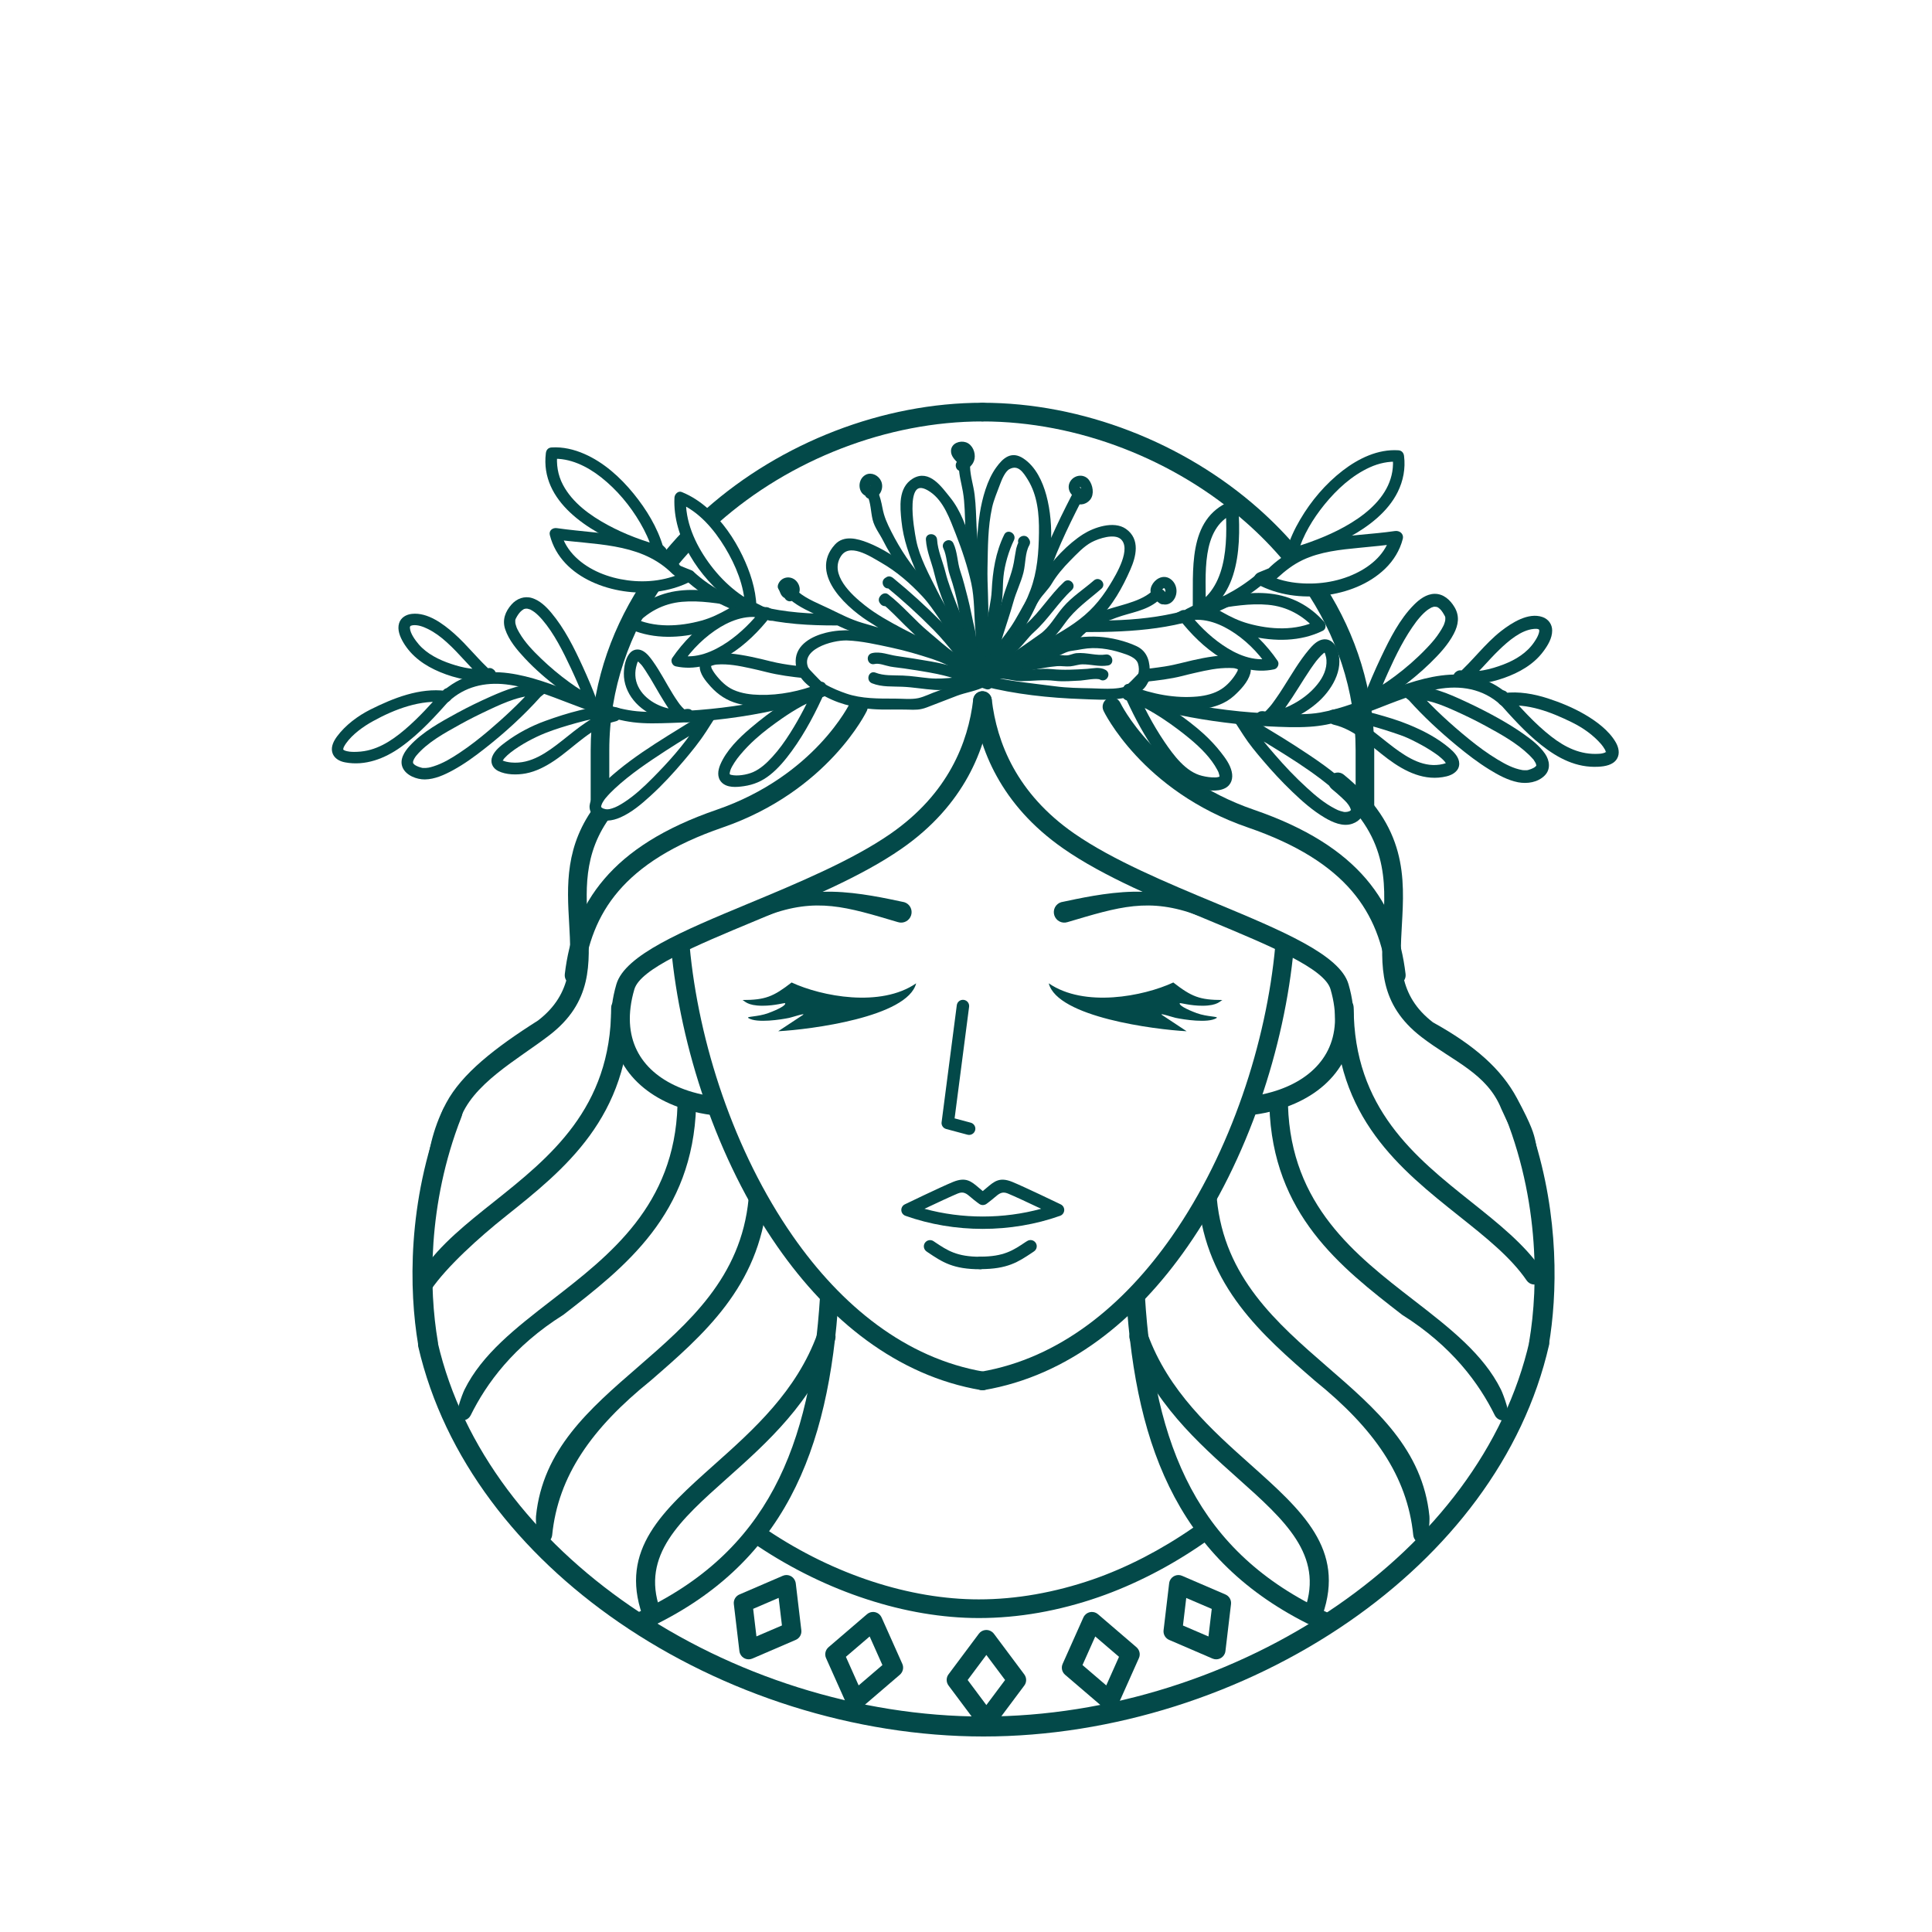 <?xml version="1.0" encoding="UTF-8"?> <!-- Generator: Adobe Illustrator 28.0.0, SVG Export Plug-In . SVG Version: 6.00 Build 0) --> <svg xmlns="http://www.w3.org/2000/svg" xmlns:xlink="http://www.w3.org/1999/xlink" id="Layer_1" x="0px" y="0px" viewBox="0 0 300 300" style="enable-background:new 0 0 300 300;" xml:space="preserve"> <style type="text/css"> .st0{fill:#034949;stroke:#034949;stroke-width:0.5;stroke-linecap:round;stroke-linejoin:round;stroke-miterlimit:10;} .st1{fill-rule:evenodd;clip-rule:evenodd;fill:#034949;} .st2{fill:#034949;} </style> <g> <g> <path class="st0" d="M152.36,105.25c-1,0.54-2.14,0.63-3.2,0.99c-1.16,0.4-2.27,0.91-3.44,1.29c-1.01,0.33-2.07,0.9-3.08,1.12 c-1.14,0.24-2.49,0.08-3.67,0.08c-2.51,0-5.22,0.03-7.61-0.79c-1.99-0.68-5.12-2-6.05-4.08c-1.44-3.21,3.83-4.74,6.22-4.66 c2.27,0.08,4.7,0.64,6.9,1.11c2.2,0.47,4.26,1.08,6.41,1.78c1.41,0.46,2.69,1.09,4,1.8c1.05,0.57,2.49,1.14,3.36,1.96 c0.58,0.54,1.49-0.3,0.9-0.85c-1.01-0.95-2.41-1.51-3.62-2.17c-1.51-0.83-2.97-1.51-4.62-2.04c-2.86-0.92-5.68-1.88-8.68-2.25 c-2.78-0.35-5.17-0.72-7.9-0.04c-2.05,0.51-4.44,1.74-4.48,4.11c-0.03,2.35,1.73,3.7,3.54,4.8c2.64,1.6,5.14,2.22,8.17,2.45 c1.84,0.14,3.67,0.02,5.5,0.08c1.12,0.04,1.79,0.06,2.82-0.33c1.54-0.58,3.11-1.21,4.67-1.8c1.45-0.55,3.08-0.74,4.44-1.48 C153.64,105.96,153.06,104.87,152.36,105.25L152.36,105.25z"></path> <path class="st0" d="M152.93,105.19c-3.55-3.28-8.61-5.08-12.82-7.32c-2.05-1.09-4.15-2.23-5.99-3.69 c-2.08-1.64-5.62-4.86-3.8-7.87c1.49-2.47,4.93-0.13,6.63,0.84c2.44,1.4,4.53,3.22,6.46,5.28c1.01,1.08,1.8,2.28,2.64,3.49 c0.79,1.15,1.37,2.51,2.24,3.6c1.41,1.76,2.74,3.66,4.31,5.29c0.55,0.58,1.45-0.27,0.9-0.85c-2.18-2.28-3.92-4.99-5.61-7.62 c-1.92-2.99-4.16-5.55-6.83-7.91c-1.73-1.53-4.26-3.1-6.41-3.94c-1.56-0.61-3.55-1.15-4.81,0.23c-4.08,4.47,2.24,9.85,5.74,11.93 c1.02,0.61,1.93,1.38,2.96,1.97c1.4,0.8,2.93,1.31,4.36,2.04c3.04,1.57,6.58,3.01,9.11,5.36 C152.61,106.58,153.51,105.73,152.93,105.19L152.93,105.19z"></path> <path class="st0" d="M153.47,104.67c-1.47-1.83-3.12-3.69-4.22-5.77c-1.26-2.36-2.72-4.59-3.91-6.97c-1.23-2.45-2.8-5.31-3.32-8 c-0.33-1.7-2.04-10.95,2.6-7.73c2.16,1.5,3.1,4.31,4.02,6.62c0.96,2.43,1.86,5.14,2.42,7.68c0.54,2.46,0.43,5.12,0.67,7.64 c0.19,1.98-0.21,4.37,0.77,6.18c0.38,0.7,1.48,0.12,1.1-0.58c-0.82-1.5-0.47-3.89-0.63-5.56c-0.15-1.56-0.31-3.08-0.32-4.66 c-0.02-3.19-1.26-5.98-2.08-9.01c-0.66-2.43-1.63-5.14-3.23-7.11c-1.31-1.61-3.13-4.31-5.49-2.86c-2.14,1.32-1.84,4.16-1.63,6.29 c0.3,2.95,1.24,5.45,2.41,8.14c0.81,1.86,1.65,3.71,2.63,5.49c0.77,1.4,1.71,2.65,2.43,4.1c1.27,2.57,3.09,4.73,4.87,6.94 C153.07,106.15,153.97,105.29,153.47,104.67L153.47,104.67z"></path> <path class="st0" d="M153.4,104.63c-0.44-0.83-0.06-2.69-0.13-3.66c-0.1-1.61-0.14-3.1-0.08-4.71c0.11-2.71-0.16-5.42-0.1-8.14 c0.07-3.19,0.03-6.22,0.72-9.38c0.27-1.23,0.81-2.44,1.24-3.62c0.27-0.73,0.81-2.08,1.57-2.49c1.58-0.85,2.49,0.59,3.19,1.72 c1.54,2.49,1.81,5.48,1.77,8.34c-0.04,3.09-0.25,6.11-1.34,9.02c-1.12,2.99-2.8,5.84-4.77,8.35c-0.79,1.01-1.72,1.92-2.37,3.03 c-0.44,0.76-1.27,1.64-1.42,2.53c-0.13,0.78,1.06,1.14,1.19,0.35c0.15-0.89,1.41-2.37,1.93-3.05c0.76-1,1.56-1.97,2.3-2.98 c1.77-2.41,3.28-5.07,4.33-7.88c1.69-4.52,2.07-10.42,0.8-15.1c-0.56-2.07-1.61-4.35-3.47-5.57c-1.67-1.1-2.83-0.1-3.88,1.36 c-1.36,1.88-2.12,4.69-2.48,6.96c-0.45,2.86-0.49,5.52-0.56,8.39c-0.08,3.31,0.08,6.59,0.01,9.91c-0.03,1.56,0.32,3.11,0.19,4.66 c-0.08,0.97-0.23,1.66,0.25,2.56C152.68,105.91,153.77,105.33,153.4,104.63L153.4,104.63z"></path> <path class="st0" d="M153.43,105.45c0.64-2.4,2.85-4.45,4.22-6.4c1.36-1.94,2.26-4.09,3.53-6.04c0.61-0.93,1.38-1.59,1.95-2.55 c0.74-1.26,1.82-2.52,2.85-3.56c1.01-1.02,2.15-2.27,3.43-2.94c1.14-0.6,3.64-1.43,4.77-0.45c1.9,1.66-0.64,5.82-1.65,7.47 c-1.54,2.5-3.16,4.31-5.57,6c-2.16,1.52-4.7,2.8-6.99,4.12c-1.26,0.73-2.45,1.58-3.7,2.33c-1.14,0.68-2.41,0.86-3.56,1.48 c-0.7,0.38-0.12,1.47,0.58,1.1c1.5-0.81,3-1.13,4.48-2.07c1.41-0.9,2.84-1.67,4.29-2.47c1.51-0.83,2.97-1.89,4.5-2.74 c1.32-0.73,2.65-1.7,3.76-2.73c2.22-2.07,3.77-4.92,4.97-7.65c0.87-1.98,1.52-4.53-0.6-6.02c-1.75-1.23-4.74-0.2-6.36,0.83 c-2.23,1.41-4.86,4.07-6.15,6.37c-0.73,1.3-1.71,2.33-2.48,3.62c-0.87,1.45-1.59,2.93-2.54,4.34c-0.97,1.44-2.03,2.6-2.91,4.11 c-0.69,1.19-1.64,2.17-2,3.52C152.04,105.86,153.23,106.22,153.43,105.45L153.43,105.45z"></path> <path class="st0" d="M153.45,105.38c-0.04-0.04-0.08-0.07-0.13-0.11c-0.21,0.34-0.42,0.68-0.63,1.02 c4.94,1.27,10.26,1.84,15.36,2.01c2.95,0.09,10.07,0.84,10.23-3.68c0.06-1.7-0.25-3.29-1.93-4.07c-1.7-0.79-3.83-1.3-5.71-1.42 c-1.84-0.12-4.27,0.1-6.01,0.73c-0.45,0.16-0.8,0.56-1.25,0.71c-0.35,0.12-0.79,0.03-1.16,0.11c-0.89,0.18-1.71,0.67-2.51,1.08 c-0.71,0.36-0.13,1.46,0.58,1.1c0.59-0.3,1.34-0.77,1.98-0.94c0.62-0.16,1.18-0.08,1.8-0.28c0.84-0.27,1.44-0.72,2.35-0.83 c0.57-0.07,1.09-0.18,1.65-0.27c2.06-0.36,4.13-0.05,6.11,0.58c0.98,0.31,2.45,0.77,2.77,1.86c0.36,1.22,0.05,2.5-0.99,3.29 c-1.62,1.23-4.55,0.9-6.47,0.86c-1.87-0.04-3.77-0.06-5.63-0.31c-3.63-0.48-7.27-0.78-10.83-1.69c-0.54-0.14-1.13,0.6-0.63,1.02 c0.04,0.04,0.08,0.07,0.13,0.11C153.15,106.74,154.06,105.89,153.45,105.38L153.45,105.38z"></path> <path class="st0" d="M143.47,90.39c-2.17-2.35-3.88-4.93-5.32-7.78c-0.65-1.3-1.1-2.27-1.37-3.7c-0.15-0.82-0.39-1.84-0.75-2.59 c-0.35-0.72-1.44-0.14-1.1,0.58c0.55,1.15,0.52,2.54,0.82,3.76c0.29,1.16,1.07,2.11,1.6,3.17c1.37,2.72,3.14,5.18,5.21,7.41 C143.11,91.83,144.01,90.98,143.47,90.39L143.47,90.39z"></path> <path class="st0" d="M135.27,77.2c0.5-0.16,0.96-0.34,1.23-0.83c0.26-0.47,0.31-1.03,0.11-1.52c-0.31-0.77-1.29-1.32-2.08-0.9 c-1.28,0.69-1.03,2.98,0.6,2.92c0.79-0.03,0.84-1.27,0.04-1.24c-0.05,0-0.09,0-0.14,0c0.05,0.01,0.04,0.01-0.03-0.01 c-0.07-0.02-0.07-0.02-0.01,0c-0.06-0.04-0.06-0.04,0,0.01c-0.05-0.05-0.05-0.05,0,0.02c-0.02-0.03-0.03-0.06-0.05-0.09 c0.03,0.15-0.01-0.08-0.01-0.11c0.01,0.13,0.01-0.09,0.01-0.12c-0.01,0.1,0.01-0.04,0.02-0.07c0.01-0.04,0.02-0.07,0.04-0.11 c-0.03,0.06-0.02,0.06,0.01,0c0.02-0.03,0.04-0.06,0.06-0.09c-0.05,0.06-0.05,0.06,0,0.01c0.08-0.07-0.05,0.06,0.08-0.05 c-0.05,0.04-0.05,0.01,0.01,0.02c-0.1-0.02,0.08,0.03,0.09,0.03c0,0,0.13,0.1,0.16,0.14c0.1,0.14,0.11,0.36,0.03,0.51 c-0.09,0.18-0.26,0.21-0.45,0.27c-0.32,0.1-0.54,0.4-0.47,0.74C134.6,77.04,134.95,77.31,135.27,77.2L135.27,77.2z"></path> <path class="st0" d="M142.02,99.56c-2.73-1.08-5.41-1.77-8.22-2.61c-1.8-0.53-3.38-1.36-5.06-2.17c-1.63-0.79-3.57-1.51-4.96-2.69 c-0.6-0.51-1.51,0.34-0.9,0.85c1.34,1.13,3.08,1.86,4.66,2.63c1.6,0.78,3.15,1.7,4.85,2.26c3.13,1.03,6.23,1.7,9.29,2.92 C142.41,101.05,142.76,99.86,142.02,99.56L142.02,99.56z"></path> <path class="st0" d="M123.04,92.95c0.31-0.3,0.67-0.57,0.82-0.99c0.17-0.48,0.02-1.03-0.28-1.43c-0.65-0.88-1.99-0.82-2.47,0.2 c-0.09,0.18-0.15,0.43-0.02,0.61c0.23,0.33,0.28,0.74,0.55,1.05c0.27,0.31,0.62,0.39,0.98,0.53c0.75,0.27,1.1-0.92,0.35-1.19 c-0.17-0.06-0.35-0.06-0.44-0.22c-0.14-0.24-0.18-0.52-0.34-0.75c-0.01,0.2-0.01,0.41-0.02,0.61c0.04-0.08,0.09-0.19,0.15-0.23 c-0.02,0.01,0.05-0.01,0.07-0.01c0.1,0.01,0.18,0.08,0.24,0.21c0.03,0.06,0.05,0.13,0.05,0.19c0.01,0.05,0.01,0.02,0.02-0.02 c-0.01,0.04-0.05,0.08-0.07,0.11c-0.05,0.06-0.32,0.29-0.45,0.42C121.62,92.6,122.47,93.5,123.04,92.95L123.04,92.95z"></path> <path class="st0" d="M152.51,90.04c-0.1-1.07-0.51-2.1-0.64-3.19c-0.2-1.62-0.37-3.3-0.47-4.92c-0.09-1.69-0.1-3.39-0.31-5.07 c-0.18-1.48-0.68-2.9-0.71-4.4c-0.01-0.8-1.25-0.84-1.24-0.04c0.02,1.35,0.4,2.6,0.63,3.92c0.31,1.81,0.29,3.72,0.38,5.55 c0.07,1.45,0.22,2.89,0.38,4.33c0.14,1.26,0.62,2.54,0.73,3.78C151.34,90.79,152.58,90.84,152.51,90.04L152.51,90.04z"></path> <path class="st0" d="M149.38,72.86c0.81-0.25,1.54-0.78,1.7-1.66c0.16-0.87-0.28-1.97-1.16-2.28c-0.82-0.28-1.98,0.11-2,1.1 c-0.02,0.74,0.62,1.29,1.08,1.78c0.54,0.58,1.45-0.27,0.9-0.85c-0.2-0.22-0.44-0.42-0.62-0.67c-0.03-0.05-0.09-0.13-0.11-0.18 c-0.07-0.18,0-0.03-0.03-0.01c0.09-0.07,0.31-0.04,0.4,0c0.26,0.14,0.38,0.62,0.32,0.9c-0.08,0.36-0.43,0.56-0.76,0.66 C148.35,71.88,148.62,73.09,149.38,72.86L149.38,72.86z"></path> <path class="st0" d="M162.02,90.84c1.41-4.58,3.48-8.89,5.65-13.13c0.36-0.71-0.69-1.36-1.06-0.64 c-2.23,4.35-4.33,8.72-5.78,13.42C160.59,91.26,161.78,91.61,162.02,90.84L162.02,90.84z"></path> <path class="st0" d="M166.97,76.73c-0.05,0.06-0.09,0.12-0.14,0.19c-0.11,0.15-0.13,0.45-0.02,0.61c0.57,0.82,1.64,0.65,2.25-0.06 c0.64-0.75,0.38-2.1-0.19-2.82c-0.63-0.79-1.82-0.66-2.39,0.12c-0.28,0.38-0.36,0.85-0.21,1.3c0.17,0.52,0.6,0.86,0.97,1.23 c0.56,0.57,1.46-0.28,0.9-0.85c-0.18-0.18-0.76-0.57-0.7-0.87c0.04-0.22,0.33-0.29,0.47-0.17c0.23,0.19,0.36,0.88,0.27,1.15 c-0.03,0.09-0.07,0.14-0.16,0.2c-0.2,0.13-0.23-0.01-0.1,0.18c-0.01,0.2-0.01,0.41-0.02,0.61c0.05-0.06,0.09-0.12,0.14-0.19 C168.5,76.73,167.44,76.09,166.97,76.73L166.97,76.73z"></path> <path class="st0" d="M166.3,100.31c1.09-1.31,2.19-2.63,3.76-3.36c1.05-0.49,2.2-0.9,3.29-1.3c2.14-0.78,4.52-1.03,6.31-2.54 c0.61-0.51-0.14-1.5-0.75-0.99c-2.07,1.74-5.44,2.14-7.92,3.12c-2.52,1-3.93,2.22-5.67,4.31 C164.8,100.17,165.79,100.92,166.3,100.31L166.3,100.31z"></path> <path class="st0" d="M179.56,92.09c-0.03,0.06-0.06,0.13-0.09,0.19c-0.09,0.18-0.05,0.45,0.08,0.61c0.67,0.81,1.76,1.07,2.47,0.15 c0.7-0.91,0.51-2.33-0.48-2.97c-0.95-0.61-2.07,0.07-2.49,1c-0.5,1.12,0.34,1.79,1.15,2.4c0.64,0.48,1.39-0.51,0.75-0.98 c-0.21-0.16-0.78-0.43-0.81-0.72c-0.03-0.26,0.37-0.73,0.64-0.69c0.42,0.06,0.51,0.78,0.36,1.07c-0.2,0.37-0.37,0.27-0.6-0.01 c0.03,0.2,0.05,0.4,0.08,0.61c0.03-0.06,0.06-0.13,0.09-0.19C181.06,91.84,179.91,91.37,179.56,92.09L179.56,92.09z"></path> <path class="st0" d="M135.5,105.87c1.49,0.59,3.07,0.45,4.64,0.52c1.69,0.07,3.35,0.38,5.04,0.49c1.5,0.1,2.94-0.21,4.43-0.23 c1.02-0.01,1.91,0.2,2.75-0.43c0.64-0.48-0.22-1.38-0.85-0.9c-0.6,0.45-2.46,0.06-3.22,0.13c-1.38,0.14-2.68,0.24-4.07,0.11 c-1.36-0.13-2.68-0.36-4.04-0.41c-1.45-0.06-2.96,0.07-4.33-0.47C135.11,104.39,134.76,105.58,135.5,105.87L135.5,105.87z"></path> <path class="st0" d="M135.73,102.87c0.81-0.2,1.78,0.25,2.57,0.39c0.7,0.13,1.43,0.18,2.14,0.29c1.71,0.26,3.44,0.51,5.13,0.86 c2.59,0.53,5.08,1.49,7.6,2.36c0.75,0.26,1.11-0.93,0.35-1.19c-3-1.03-5.83-2.08-8.98-2.62c-1.79-0.31-3.59-0.6-5.39-0.86 c-1.19-0.17-2.49-0.73-3.69-0.44C134.68,101.85,134.96,103.06,135.73,102.87L135.73,102.87z"></path> <path class="st0" d="M138.01,93.01c-0.01,0.1-0.02,0.21-0.04,0.31c-0.28,0.07-0.57,0.14-0.85,0.21c1.25,0.96,2.47,2.31,3.61,3.42 c1.06,1.02,2.07,2.01,3.18,2.97c2.32,2.01,4.9,3.54,7.39,5.31c0.65,0.46,1.29-0.6,0.64-1.06c-1.22-0.86-2.48-1.68-3.73-2.5 c-1.51-0.99-2.74-2.19-4.12-3.32c-2.2-1.82-4.08-4.14-6.34-5.87c-0.28-0.22-0.67-0.04-0.85,0.21c-0.03,0.04-0.07,0.09-0.1,0.13 c-0.11,0.15-0.13,0.45-0.02,0.61c0.04,0.06,0.08,0.11,0.12,0.17C137.36,94.24,138.46,93.66,138.01,93.01L138.01,93.01z"></path> <path class="st0" d="M138.19,91.03c0.06-0.04,0.12-0.07,0.18-0.11c-0.25-0.04-0.49-0.08-0.74-0.12c2.61,2.14,5.11,4.4,7.48,6.8 c2.48,2.51,4.49,5.5,6.93,8.09c0.55,0.58,1.45-0.27,0.9-0.85c-2.44-2.6-4.44-5.56-6.93-8.09c-2.38-2.41-4.87-4.66-7.48-6.8 c-0.2-0.17-0.49-0.28-0.74-0.12c-0.06,0.04-0.12,0.07-0.18,0.11C136.93,90.35,137.51,91.45,138.19,91.03L138.19,91.03z"></path> <path class="st0" d="M152.12,102.51c-0.91-1.15-1.29-2.82-1.93-4.12c-0.73-1.49-1.32-3.01-1.93-4.57 c-0.61-1.57-1.27-3.22-1.68-4.86c-0.43-1.72-1.21-3.38-1.32-5.15c-0.05-0.79-1.29-0.83-1.24-0.04c0.12,1.85,0.87,3.4,1.29,5.18 c0.39,1.64,0.95,3.27,1.58,4.84c0.65,1.62,1.14,3.39,1.98,4.91c0.81,1.48,1.29,3.32,2.34,4.66 C151.72,103.98,152.62,103.13,152.12,102.51L152.12,102.51z"></path> <path class="st0" d="M151.88,102.28c-0.74-1.36-0.36-2.94-0.73-4.4c-0.42-1.67-0.69-3.37-1.13-5.04c-0.36-1.38-0.69-2.75-1.15-4.1 c-0.47-1.4-0.43-2.95-1.06-4.28c-0.34-0.72-1.44-0.14-1.1,0.58c0.59,1.25,0.56,2.85,1.02,4.19c0.58,1.69,1.06,3.49,1.38,5.25 c0.3,1.65,0.92,3.39,1.02,5.05c0.08,1.22,0.04,2.23,0.64,3.33C151.16,103.56,152.26,102.98,151.88,102.28L151.88,102.28z"></path> <path class="st0" d="M153.62,103.3c0.58-1.09,0.52-2.44,0.69-3.65c0.27-1.94,0.55-3.86,0.93-5.78c0.29-1.45,0.18-2.91,0.33-4.37 c0.18-1.83,0.84-4.07,1.65-5.73c0.35-0.71-0.71-1.36-1.06-0.64c-1.32,2.7-1.78,5.64-1.92,8.62c-0.08,1.64-0.53,3.24-0.75,4.87 c-0.13,1-0.28,2-0.42,3c-0.13,0.9-0.09,2.24-0.51,3.04C152.19,103.36,153.24,104.01,153.62,103.3L153.62,103.3z"></path> <path class="st0" d="M154.45,101.09c-0.06-0.28,0.43-0.72,0.53-0.95c0.24-0.53,0.37-1.08,0.54-1.63c0.54-1.71,1.12-3.39,1.6-5.12 c0.43-1.55,1.17-3,1.56-4.55c0.34-1.35,0.23-3.07,0.93-4.29c0.1-0.18,0.13-0.43,0.02-0.61c-0.04-0.06-0.07-0.12-0.11-0.18 c-0.41-0.68-1.51-0.1-1.1,0.58c-0.09-0.15-0.36,0.85-0.38,0.91c-0.14,0.72-0.24,1.44-0.37,2.16c-0.36,1.96-1.21,3.72-1.74,5.64 c-0.53,1.89-1.04,3.83-1.76,5.66c-0.36,0.92-1.14,1.65-0.93,2.67C153.41,102.15,154.62,101.87,154.45,101.09L154.45,101.09z"></path> <path class="st0" d="M154.38,105.33c1.15-0.52,2.91,0.2,4.17,0.19c1.81-0.02,3.45-0.27,5.27-0.05c1.31,0.15,2.62,0.02,3.94-0.04 c0.57-0.03,2.6-0.46,3.17-0.12c0.68,0.41,1.33-0.64,0.64-1.06c-0.81-0.49-1.87-0.2-2.76-0.14c-1.87,0.12-3.64,0.22-5.5,0.04 c-1.81-0.18-3.59,0.24-5.4,0.15c-1.36-0.07-2.81-0.64-4.12-0.05C153.08,104.56,153.66,105.65,154.38,105.33L154.38,105.33z"></path> <path class="st0" d="M156.38,104.74c1.21-0.18,2.37-0.68,3.6-0.9c1.36-0.24,2.79-0.54,4.16-0.65c0.69-0.05,1.35,0.09,2.04,0.03 c0.64-0.06,1.23-0.3,1.88-0.31c1.41-0.02,2.55,0.4,3.94,0.18c0.79-0.12,0.51-1.33-0.28-1.21c-1.5,0.24-3-0.35-4.53-0.21 c-0.52,0.05-0.97,0.32-1.52,0.35c-0.57,0.04-1.14-0.13-1.73-0.08c-1.22,0.11-2.47,0.38-3.69,0.6c-1.39,0.25-2.79,0.78-4.16,0.99 C155.31,103.65,155.59,104.86,156.38,104.74L156.38,104.74z"></path> <path class="st0" d="M153.89,105.02c1.37-0.2,2.52-1.48,3.69-2.17c1.61-0.95,3.01-2.11,4.61-3.08c1.25-0.76,2.2-2.07,3.05-3.24 c1.57-2.18,3.63-3.57,5.63-5.31c0.6-0.53-0.25-1.43-0.85-0.9c-1.58,1.38-3.41,2.53-4.78,4.14c-1.18,1.39-2.11,3.17-3.63,4.22 c-1.27,0.89-2.6,1.85-3.89,2.69c-1.03,0.67-2.9,2.26-4.11,2.44C152.82,103.93,153.11,105.13,153.89,105.02L153.89,105.02z"></path> <path class="st0" d="M154.74,103.64c1.05-0.99,2.1-1.98,3.15-2.96c0.92-0.86,1.56-1.87,2.5-2.71c2.23-2.01,3.67-4.5,5.87-6.54 c0.58-0.54-0.26-1.45-0.85-0.9c-2.19,2.04-3.65,4.55-5.87,6.54c-0.89,0.8-1.45,1.68-2.27,2.52c-1.07,1.09-2.26,2.1-3.37,3.15 C153.31,103.29,154.16,104.19,154.74,103.64L154.74,103.64z"></path> </g> </g> <g> <g> <path class="st1" d="M151.12,108.62c0.09-0.79,0.81-1.37,1.6-1.27c0.79,0.09,1.37,0.81,1.27,1.6c-0.43,3.66-1.49,7.67-3.67,11.63 c-2.18,3.95-5.47,7.84-10.36,11.23c-6.2,4.31-14.8,7.89-22.66,11.17c-9.49,3.95-17.87,7.44-18.8,10.65 c-0.28,0.95-0.47,1.86-0.58,2.73c-0.45,3.48,0.38,6.31,2.08,8.49c1.73,2.22,4.38,3.8,7.51,4.72c1.1,0.32,2.25,0.56,3.44,0.71 c0.79,0.1,1.35,0.82,1.25,1.62c-0.1,0.79-0.82,1.35-1.62,1.25c-1.34-0.17-2.64-0.44-3.88-0.8c-3.7-1.08-6.86-2.99-8.99-5.71 c-2.16-2.77-3.22-6.33-2.67-10.63c0.13-1.02,0.35-2.08,0.67-3.17c1.33-4.55,10.3-8.29,20.47-12.52 c7.72-3.21,16.16-6.73,22.12-10.87c4.49-3.12,7.49-6.66,9.47-10.25C149.77,115.59,150.73,111.94,151.12,108.62z"></path> <path class="st1" d="M104.21,147.18c-0.07-0.8,0.51-1.5,1.31-1.57c0.8-0.07,1.5,0.51,1.57,1.31c1.36,14.9,6.87,31.89,16.01,45.01 c7.54,10.83,17.54,18.99,29.7,21.07c0.79,0.13,1.32,0.88,1.18,1.67c-0.14,0.79-0.88,1.32-1.67,1.18 c-13.01-2.22-23.64-10.85-31.59-22.27C111.3,180.05,105.62,162.54,104.21,147.18z"></path> <path class="st1" d="M127.34,201.25c0.05-0.8,0.74-1.41,1.54-1.36c0.8,0.05,1.4,0.74,1.35,1.54c-0.76,12.05-2.89,22.42-7.5,31.05 c-4.65,8.7-11.77,15.58-22.49,20.53c-0.73,0.33-1.59,0.02-1.92-0.71c-0.33-0.73-0.02-1.59,0.71-1.92 c10.1-4.67,16.8-11.12,21.15-19.26C124.57,222.91,126.61,212.91,127.34,201.25z"></path> <path class="st1" d="M66.9,200.3c-0.45,0.66-0.2-0.63-0.86-1.08c-0.66-0.45-0.83-1.35-0.38-2.01c2.71-3.97,6.76-7.19,11.04-10.6 c8.61-6.86,18.2-14.5,18.2-30.12c0-0.8,0.65-1.45,1.45-1.45c0.8,0,1.45,0.65,1.45,1.45c0,17.01-10.17,25.11-19.3,32.39 C74.4,192.14,69.36,196.69,66.9,200.3z"></path> <path class="st1" d="M105.2,171.66c0.02-0.8,0.69-1.43,1.48-1.41c0.8,0.02,1.43,0.69,1.41,1.49 c-0.51,16.85-11.07,25.03-20.61,32.42c-7.75,4.87-11.96,10.68-14.39,15.6c-0.35,0.72-1.22,1.01-1.94,0.66 c-0.72-0.35,0.62-3.9,0.97-4.62c2.72-5.52,7.97-9.59,13.58-13.93C94.73,194.88,104.73,187.14,105.2,171.66z"></path> <path class="st1" d="M116.24,186.16c0.08-0.8,0.78-1.38,1.58-1.3c0.8,0.08,1.38,0.78,1.3,1.58c-1.27,13.37-9.89,20.84-18.14,27.99 c-9.08,7.33-14.32,14.74-15.24,23.95c-0.08,0.79-0.79,1.38-1.58,1.3c-0.8-0.08-1-3.44-0.93-4.24c1.04-10.37,8.3-16.65,15.86-23.2 C106.91,205.45,115.08,198.37,116.24,186.16z"></path> <path class="st1" d="M200,171.66c-0.02-0.8-0.69-1.43-1.48-1.41c-0.8,0.02-1.43,0.69-1.41,1.49 c0.51,16.85,11.07,25.03,20.61,32.42c7.75,4.87,11.96,10.68,14.39,15.6c0.35,0.72,1.22,1.01,1.94,0.66 c0.72-0.35-0.62-3.9-0.97-4.62c-2.72-5.52-7.97-9.59-13.58-13.93C210.46,194.88,200.47,187.14,200,171.66z"></path> <path class="st1" d="M188.95,186.16c-0.08-0.8-0.78-1.38-1.58-1.3c-0.79,0.08-1.38,0.78-1.3,1.58 c1.27,13.37,9.89,20.84,18.14,27.99c9.08,7.33,14.32,14.74,15.24,23.95c0.08,0.79,0.79,1.38,1.58,1.3c0.8-0.08,1-3.44,0.93-4.24 c-1.04-10.37-8.3-16.65-15.86-23.2C198.29,205.45,190.11,198.37,188.95,186.16z"></path> <path class="st1" d="M126.94,207.07c0.27-0.75,1.1-1.14,1.85-0.87c0.75,0.27,1.14,1.1,0.87,1.85 c-3.48,9.66-10.54,15.96-16.8,21.54c-7.24,6.46-13.31,11.88-10.39,20.25c0.26,0.76-0.14,1.58-0.89,1.84 c-0.75,0.26-1.58-0.14-1.84-0.89c-3.56-10.2,3.17-16.21,11.19-23.37C116.94,222.06,123.72,216.02,126.94,207.07z"></path> <path class="st1" d="M151.12,108.94c-0.09-0.8,0.48-1.51,1.28-1.6c0.79-0.09,1.51,0.48,1.6,1.27c0.39,3.33,1.35,6.97,3.33,10.56 c1.98,3.59,4.98,7.13,9.47,10.25c5.96,4.14,14.4,7.66,22.12,10.87c10.17,4.24,19.14,7.97,20.47,12.52 c0.32,1.09,0.54,2.15,0.67,3.17c0.56,4.3-0.51,7.86-2.67,10.63c-2.12,2.72-5.29,4.64-8.99,5.71c-1.23,0.36-2.53,0.63-3.88,0.8 c-0.79,0.1-1.52-0.46-1.62-1.25c-0.1-0.79,0.46-1.52,1.25-1.62c1.19-0.15,2.34-0.39,3.44-0.71c3.13-0.91,5.78-2.49,7.51-4.72 c1.7-2.17,2.53-5.01,2.08-8.49c-0.11-0.87-0.3-1.77-0.58-2.73c-0.94-3.21-9.31-6.7-18.8-10.65c-7.86-3.27-16.46-6.85-22.66-11.17 c-4.89-3.4-8.18-7.28-10.36-11.23C152.6,116.62,151.54,112.6,151.12,108.94z"></path> <path class="st1" d="M198.02,146.92c0.07-0.79,0.78-1.38,1.57-1.31c0.79,0.07,1.38,0.78,1.31,1.57 c-1.41,15.36-7.08,32.87-16.51,46.4c-7.95,11.43-18.58,20.05-31.59,22.27c-0.79,0.13-1.54-0.4-1.67-1.18 c-0.14-0.79,0.39-1.54,1.18-1.67c12.16-2.08,22.16-10.24,29.7-21.07C191.15,178.8,196.65,161.82,198.02,146.92z"></path> <path class="st1" d="M174.88,201.43c-0.05-0.8,0.56-1.49,1.36-1.54c0.8-0.05,1.49,0.56,1.54,1.36 c0.73,11.67,2.77,21.66,7.16,29.87c4.35,8.14,11.05,14.59,21.15,19.26c0.73,0.33,1.04,1.2,0.71,1.92 c-0.33,0.73-1.2,1.04-1.92,0.71c-10.72-4.96-17.84-11.83-22.49-20.53C177.77,223.85,175.64,213.48,174.88,201.43z"></path> <path class="st1" d="M239.45,197.2c0.45,0.66,0.28,1.56-0.38,2.01c-0.66,0.45-1.56,0.28-2.01-0.38c-2.46-3.6-6.35-6.7-10.46-9.97 c-9.13-7.27-19.3-15.37-19.3-32.39c0-0.8,0.65-1.45,1.45-1.45c0.8,0,1.45,0.65,1.45,1.45c0,15.62,9.6,23.26,18.2,30.12 C232.69,190.01,236.74,193.23,239.45,197.2z"></path> <path class="st1" d="M175.45,208.04c-0.27-0.75,0.12-1.58,0.87-1.85c0.75-0.27,1.58,0.12,1.85,0.87c3.22,8.95,10,15,16,20.35 c8.02,7.16,14.76,13.17,11.19,23.37c-0.26,0.75-1.09,1.15-1.84,0.89c-0.75-0.26-1.15-1.09-0.89-1.84 c2.92-8.37-3.15-13.79-10.39-20.25C185.99,224,178.92,217.7,175.45,208.04z"></path> <path class="st1" d="M233.13,172.2c-2.21-5.53-7.47-7.38-12.39-11.16c-6.66-5.13-6.32-11.06-5.95-17.5 c0.38-6.64,0.79-13.88-7.97-21.01c-0.62-0.5-0.71-1.41-0.21-2.04c0.5-0.62,1.42-0.71,2.04-0.21c9.91,8.07,9.45,16.08,9.03,23.42 c-0.32,5.65-0.62,10.85,4.83,15.05c6.52,3.61,10.62,7.26,13.05,11.79c2.34,4.37,2.61,5.51,2.88,6.75 C239.76,183.49,237,180.72,233.13,172.2z"></path> <path class="st1" d="M117.59,240.03c-0.66-0.45-0.84-1.34-0.4-2.01c0.45-0.66,1.34-0.84,2.01-0.4c5.17,3.46,10.69,6.14,16.24,7.95 c5.59,1.83,11.22,2.78,16.54,2.78c2.94,0,5.88-0.27,8.79-0.78c3.02-0.53,6-1.31,8.9-2.31c2.6-0.9,5.27-2.05,7.95-3.43 c2.59-1.34,5.19-2.9,7.74-4.67c0.66-0.46,1.56-0.29,2.02,0.36c0.46,0.66,0.3,1.56-0.36,2.02c-2.64,1.83-5.34,3.46-8.07,4.86 c-2.78,1.43-5.57,2.63-8.33,3.59c-3.08,1.07-6.21,1.89-9.34,2.44c-3.08,0.54-6.19,0.82-9.29,0.82c-5.62,0-11.55-1-17.44-2.93 C128.75,246.43,122.99,243.64,117.59,240.03z"></path> <path class="st1" d="M154.35,253.71l4.7,6.29c0.4,0.54,0.38,1.26-0.02,1.76l-4.7,6.29c-0.48,0.64-1.39,0.77-2.03,0.29 c-0.12-0.09-0.23-0.2-0.31-0.32l-4.7-6.29c-0.4-0.54-0.38-1.26,0.01-1.76l4.7-6.29c0.48-0.64,1.39-0.77,2.03-0.29 C154.16,253.48,154.26,253.59,154.35,253.71L154.35,253.71z M156.07,260.87l-2.91-3.89l-2.9,3.89l2.9,3.89L156.07,260.87z"></path> <path class="st1" d="M136.92,251.22l3.19,7.14c0.27,0.6,0.09,1.28-0.38,1.69l-5.98,5.13c-0.61,0.52-1.52,0.45-2.04-0.16 c-0.11-0.13-0.19-0.26-0.25-0.41l-3.19-7.14c-0.27-0.6-0.09-1.28,0.38-1.69l5.98-5.13c0.61-0.52,1.52-0.45,2.04,0.16 C136.78,250.94,136.86,251.08,136.92,251.22L136.92,251.22z M137.02,258.55l-1.98-4.44l-3.69,3.16l1.98,4.44L137.02,258.55z"></path> <path class="st1" d="M123.57,245.89l0.86,7.25c0.08,0.66-0.3,1.27-0.89,1.51l-6.71,2.89c-0.74,0.32-1.59-0.02-1.91-0.76 c-0.06-0.14-0.1-0.29-0.11-0.44l-0.86-7.25c-0.08-0.66,0.3-1.27,0.89-1.51l6.71-2.89c0.73-0.32,1.59,0.02,1.9,0.76 C123.52,245.6,123.55,245.74,123.57,245.89L123.57,245.89z M121.42,252.4l-0.51-4.28l-3.96,1.7l0.51,4.28L121.42,252.4z"></path> <path class="st1" d="M170.07,254.11l-1.98,4.44l3.69,3.16l1.98-4.44L170.07,254.11L170.07,254.11z M165.01,258.36l3.19-7.14 c0.06-0.15,0.14-0.28,0.25-0.41c0.52-0.61,1.43-0.68,2.04-0.16l5.98,5.13c0.47,0.41,0.65,1.09,0.38,1.69l-3.19,7.14 c-0.06,0.14-0.14,0.28-0.25,0.41c-0.52,0.61-1.43,0.68-2.04,0.16l-5.99-5.13C164.91,259.64,164.74,258.96,165.01,258.36z"></path> <path class="st1" d="M184.2,248.13l-0.51,4.28l3.96,1.7l0.51-4.28L184.2,248.13L184.2,248.13z M180.68,253.14l0.86-7.25 c0.01-0.15,0.05-0.29,0.11-0.44c0.32-0.73,1.17-1.08,1.9-0.76l6.71,2.89c0.59,0.24,0.97,0.85,0.89,1.51l-0.86,7.25 c-0.01,0.15-0.05,0.29-0.11,0.44c-0.32,0.74-1.17,1.08-1.91,0.76l-6.71-2.89C180.98,254.41,180.6,253.8,180.68,253.14z"></path> <path class="st1" d="M162.85,152.69c5.52,3.8,14.68,2.03,19.34-0.13c2.83,2.2,4.09,2.72,7.63,2.72c-0.35,0.13-0.7,0.88-3.07,0.89 c-2.02,0.01-3.51-0.51-3.56-0.38c-0.12,0.3,0.96,0.91,2.64,1.53c1.64,0.6,3.51,0.49,3.06,0.77c-1.31,0.82-5.07,0.23-6.35-0.04 c-0.38-0.08-2.68-0.84-2.09-0.44l3.81,2.52C179.33,159.87,164.18,157.94,162.85,152.69z"></path> <path class="st1" d="M142.26,152.69c-5.52,3.8-14.68,2.03-19.34-0.13c-2.83,2.2-4.09,2.72-7.63,2.72c0.35,0.13,0.7,0.88,3.07,0.89 c2.02,0.01,3.51-0.51,3.56-0.38c0.12,0.3-0.96,0.91-2.64,1.53c-1.64,0.6-3.51,0.49-3.06,0.77c1.31,0.82,5.07,0.23,6.35-0.04 c0.39-0.08,2.68-0.84,2.09-0.44l-3.82,2.52C125.78,159.87,140.93,157.94,142.26,152.69z"></path> <path class="st1" d="M164.78,140.09c5.41-1.14,17.26-3.88,21.25,2.07c-7.62-2.86-12.28-1.34-20.28,1.03 c-0.86,0.27-1.77-0.21-2.04-1.07C163.44,141.26,163.92,140.35,164.78,140.09z"></path> <path class="st1" d="M140.41,140.09c-5.41-1.14-17.26-3.88-21.25,2.07c7.62-2.86,12.28-1.34,20.28,1.03 c0.86,0.27,1.77-0.21,2.04-1.07C141.75,141.26,141.27,140.35,140.41,140.09z"></path> <path class="st1" d="M150.74,174.33c0.51,0.14,0.82,0.67,0.68,1.18c-0.14,0.52-0.67,0.82-1.18,0.69l-3.32-0.89 c-0.49-0.13-0.8-0.62-0.7-1.12l2.35-18.1c0.07-0.53,0.55-0.9,1.08-0.83c0.53,0.07,0.9,0.55,0.83,1.08l-2.25,17.32L150.74,174.33z"></path> <path class="st1" d="M151.74,186.71c-0.37-0.27-0.69-0.54-0.97-0.78c-0.68-0.58-1.14-0.98-2.03-0.61 c-1.05,0.43-3.41,1.54-5.19,2.38c2.92,0.8,5.99,1.2,9.06,1.2c3.07,0,6.13-0.4,9.06-1.2c-1.77-0.84-4.14-1.95-5.19-2.38 c-0.89-0.36-1.35,0.03-2.03,0.61c-0.29,0.24-0.6,0.51-0.97,0.78l-0.29,0.22c-0.36,0.26-0.83,0.25-1.16-0.01L151.74,186.71 L151.74,186.71z M152.02,184.46c0.18,0.16,0.37,0.32,0.58,0.49c0.21-0.17,0.41-0.33,0.59-0.49c1.21-1.03,2.03-1.74,4.01-0.93 c1.83,0.75,7.04,3.26,7.48,3.47c0.24,0.11,0.43,0.3,0.52,0.56c0.18,0.5-0.09,1.06-0.59,1.23c-3.8,1.35-7.91,2.03-12.01,2.03 c-4.1,0-8.2-0.68-12-2.03c-0.23-0.08-0.43-0.25-0.55-0.49c-0.23-0.48-0.03-1.06,0.45-1.29c0.02-0.01,5.6-2.71,7.51-3.49 C149.99,182.72,150.81,183.43,152.02,184.46z"></path> <path class="st1" d="M143.88,194.33c-0.44-0.3-0.56-0.9-0.26-1.34c0.3-0.44,0.9-0.56,1.34-0.26l0.22,0.15 c1.95,1.3,3.39,2.27,7.05,2.27c0.53,0,0.97,0.43,0.97,0.97c0,0.53-0.43,0.97-0.97,0.97c-4.23,0-5.88-1.1-8.12-2.6L143.88,194.33z"></path> <path class="st1" d="M159.48,192.72c0.44-0.3,1.04-0.18,1.34,0.26c0.3,0.44,0.18,1.04-0.27,1.34l-0.22,0.15 c-2.24,1.5-3.89,2.6-8.12,2.6c-0.53,0-0.97-0.43-0.97-0.97c0-0.53,0.43-0.97,0.97-0.97c3.65,0,5.09-0.96,7.04-2.27L159.48,192.72z "></path> <path class="st1" d="M90.58,151.61c-0.09,0.79-0.81,1.36-1.61,1.27c-0.8-0.09-1.36-0.81-1.27-1.61 c0.65-5.48,2.43-10.45,6.14-14.79c3.67-4.29,9.21-7.91,17.41-10.73c15.31-5.26,20.74-16.6,20.76-16.63 c0.35-0.72,1.21-1.01,1.93-0.66c0.72,0.35,1.01,1.22,0.66,1.93c-0.02,0.04-5.97,12.45-22.41,18.11 c-7.68,2.64-12.81,5.97-16.15,9.87C92.75,142.21,91.17,146.67,90.58,151.61z"></path> <path class="st1" d="M218.26,151.27c0.09,0.79-0.47,1.52-1.27,1.61c-0.79,0.09-1.52-0.47-1.61-1.27 c-0.59-4.94-2.17-9.4-5.46-13.25c-3.34-3.9-8.47-7.23-16.15-9.87c-16.45-5.65-22.4-18.07-22.41-18.11 c-0.35-0.72-0.05-1.58,0.66-1.93c0.72-0.35,1.58-0.05,1.93,0.66c0.02,0.03,5.45,11.37,20.76,16.63 c8.2,2.82,13.74,6.44,17.41,10.73C215.83,140.82,217.61,145.79,218.26,151.27z"></path> <path class="st1" d="M202.41,91.16c5.06,7.37,8.09,15.98,8.09,25.36l0,8.74c0,0.8,0.65,1.44,1.45,1.44c0.8,0,1.44-0.65,1.44-1.44 l0-8.74c0-9.34-2.81-17.94-7.55-25.41L202.41,91.16z"></path> <path class="st1" d="M199.42,87.21c-1.8-2.16-3.78-4.18-5.91-6.06c-11.09-9.81-26.18-15.71-40.95-15.71 c-0.8,0-1.45-0.65-1.45-1.45c0-0.8,0.65-1.45,1.45-1.45c15.47,0,31.26,6.18,42.87,16.45c2.21,1.96,4.27,4.06,6.15,6.3 L199.42,87.21z"></path> <path class="st1" d="M71.35,174.08c1.82-5.72,9.05-9.55,13.96-13.33c6.66-5.13,6.32-11.06,5.95-17.5 c-0.32-5.68-0.67-11.79,4.71-17.9c0.41-0.46-1.61,1.03-2.26,0.79c-0.81-0.3-0.42-2.19-1.1-1.3c-4.93,6.41-4.57,12.7-4.23,18.57 c0.32,5.65,0.62,10.85-4.83,15.05c-6.71,4.25-11.83,8.26-14.26,12.8c-2.34,4.37-2.72,8.22-2.99,9.46 C64.96,186.91,67.48,182.6,71.35,174.08z"></path> <path class="st1" d="M103.03,90.68c-5.26,7.48-8.42,16.26-8.42,25.84l0,4.86c0,0-2.89,4.68-2.89,3.88v-8.74 c0-9.4,2.85-18.06,7.65-25.57L103.03,90.68z"></path> <path class="st1" d="M102.45,86.63c1.13-1.44,2.34-2.82,3.61-4.15l1.22,2.93c-0.89,0.98-1.75,1.98-2.56,3.02L102.45,86.63z"></path> <path class="st1" d="M110.92,81.76c0.23-0.21,0.45-0.41,0.68-0.61c11.09-9.81,26.18-15.71,40.95-15.71c0.8,0,1.45-0.65,1.45-1.45 c0-0.8-0.65-1.45-1.45-1.45c-15.46,0-31.26,6.18-42.87,16.45c-0.16,0.14-0.31,0.28-0.47,0.42L110.92,81.76z"></path> </g> <path class="st1" d="M64.95,209.12c-0.19-0.83,0.33-1.66,1.16-1.85c0.83-0.19,1.66,0.33,1.85,1.16 c3.83,16.54,15.06,30.74,29.93,40.96c15.7,10.8,35.44,17.15,54.82,17.15c19.42,0,39.21-6.38,54.93-17.23 c14.88-10.27,26.1-24.52,29.87-41.11c0.19-0.83,1.01-1.35,1.85-1.17c0.83,0.19,1.35,1.01,1.17,1.84 c-3.96,17.4-15.64,32.29-31.13,42.98c-16.23,11.2-36.65,17.79-56.68,17.79c-19.99,0-40.37-6.55-56.58-17.7 C80.66,241.3,68.96,226.46,64.95,209.12z"></path> <path class="st1" d="M67.98,208.28c0.14,0.84-0.43,1.64-1.27,1.78c-0.84,0.14-1.64-0.43-1.78-1.27 c-1.42-8.39-1.71-22.11,3.73-36.18c1.05-2.72,3.96-1.62,2.97,0.89C66.34,187.01,66.61,200.22,67.98,208.28z"></path> <path class="st1" d="M232.62,170.69c6.51,14.46,6.3,28.97,4.84,37.59c-0.14,0.84,0.43,1.64,1.27,1.78 c0.84,0.14,1.64-0.43,1.78-1.27c1.3-7.67,1.66-19.81-2.46-32.58C236.8,172.31,231.91,169.12,232.62,170.69z"></path> </g> <g> <g> <g> <path class="st2" d="M68.85,107.16c-1.9,2.14-3.82,4.29-6.01,6.15c-2.13,1.81-4.5,3.33-7.36,3.43c-0.52,0.02-1.07,0.03-1.58-0.09 c-0.19-0.04-0.36-0.1-0.41-0.13c-0.07-0.03-0.13-0.08-0.2-0.12c0.09,0.07,0.09,0.07,0.02,0c-0.07-0.07-0.06-0.06,0.02,0.03 c0.01-0.01-0.12-0.19-0.04-0.06c0.07,0.11-0.01-0.03-0.01-0.07c-0.02,0.27,0.01,0.02,0.02-0.02c0.04-0.22-0.05,0.2,0.01-0.03 c0.02-0.07,0.04-0.14,0.06-0.21c0.08-0.24-0.08,0.15,0.04-0.08c0.09-0.19,0.21-0.37,0.33-0.54c0.97-1.38,2.66-2.61,4.2-3.45 c3.35-1.85,7.4-3.39,11.29-2.91c0.31,0.04,0.61-0.2,0.77-0.44c0.08-0.13,0.16-0.26,0.25-0.39c0.62-0.97-0.92-1.86-1.54-0.9 c-0.08,0.13-0.16,0.26-0.25,0.39c0.26-0.15,0.51-0.29,0.77-0.44c-4.08-0.51-8.14,1.11-11.72,2.9c-1.93,0.97-3.85,2.4-5.15,4.14 c-0.51,0.68-0.99,1.57-0.78,2.45c0.22,0.95,1.11,1.45,2.01,1.61c3.12,0.59,6.16-0.59,8.66-2.38c2.98-2.13,5.44-4.88,7.86-7.6 C70.87,107.56,69.61,106.3,68.85,107.16z"></path> </g> </g> <g> <g> <path class="st2" d="M75.83,103.75c-1.9,0.39-3.98-0.05-5.78-0.66c-1.84-0.61-3.76-1.55-5.04-3.05 c-0.55-0.65-1.28-1.65-1.35-2.46c-0.02-0.21-0.02-0.17,0.01-0.26c0.01-0.05,0.09-0.13,0.03-0.08c-0.01,0.01,0.13-0.09,0.08-0.07 c0.08-0.03,0.38-0.09,0.31-0.08c0.79-0.1,1.65,0.23,2.34,0.57c1.08,0.53,2.05,1.26,2.94,2.07c2.06,1.85,3.74,4.08,5.82,5.9 c0.44,0.39,1.07,0.33,1.4-0.18c0.08-0.13,0.16-0.26,0.25-0.38c0.62-0.97-0.92-1.86-1.54-0.9c-0.08,0.13-0.16,0.26-0.25,0.38 c0.47-0.06,0.93-0.12,1.4-0.18c-2.13-1.86-3.84-4.15-5.97-6.03c-1.69-1.49-4.09-3.27-6.5-3.02c-0.89,0.09-1.73,0.55-2.01,1.46 c-0.31,1,0.14,2.09,0.64,2.95c1.31,2.23,3.37,3.65,5.72,4.63c2.45,1.02,5.32,1.67,7.97,1.12 C77.42,105.24,76.95,103.52,75.83,103.75z"></path> </g> </g> <g> <g> <path class="st2" d="M82.68,106.93c-2.08,2.33-4.39,4.47-6.76,6.49c-1.45,1.23-2.94,2.4-4.52,3.45c-1.26,0.84-2.6,1.66-4.06,2.12 c-0.63,0.2-0.99,0.28-1.61,0.26c-0.05,0-0.11-0.01-0.16-0.01c0.18,0.02,0.01,0-0.04-0.01c-0.17-0.04-0.34-0.09-0.5-0.15 c-0.24-0.09-0.49-0.2-0.73-0.39c0.14,0.11-0.09-0.1-0.12-0.14c0.06,0.07-0.03,0.01-0.06-0.12c0.07,0.31,0.02-0.21,0-0.02 c-0.01,0.19,0.06-0.41,0-0.08c0.06-0.32,0.3-0.72,0.52-0.99c1.74-2.08,4.36-3.49,6.69-4.79c1.52-0.85,3.08-1.62,4.66-2.36 c2.42-1.13,5.15-2.36,7.88-2.19c-0.21-0.51-0.42-1.01-0.63-1.52C83.05,106.63,82.86,106.78,82.68,106.93 c-0.38,0.3-0.31,0.94,0,1.26c0.37,0.37,0.89,0.3,1.26,0c0.19-0.15,0.37-0.3,0.56-0.45c0.65-0.52,0.06-1.47-0.63-1.52 c-2.67-0.17-5.32,0.89-7.71,1.95c-1.74,0.77-3.46,1.61-5.14,2.52c-2.58,1.41-5.41,2.95-7.42,5.15c-0.8,0.88-1.6,2.1-1.09,3.32 c0.52,1.25,2.2,1.89,3.47,1.87c1.54-0.02,3.05-0.72,4.37-1.44c1.74-0.95,3.35-2.12,4.91-3.35c3.09-2.42,6.06-5.12,8.68-8.05 C84.7,107.34,83.44,106.08,82.68,106.93z"></path> </g> </g> <g> <g> <path class="st2" d="M91.69,107.96c-0.05-0.02-0.11-0.04-0.16-0.06c0.21,0.08,0.06,0.03,0.01,0c-0.12-0.06-0.24-0.11-0.36-0.18 c-0.28-0.15-0.56-0.31-0.84-0.48c-0.67-0.41-1.31-0.85-1.94-1.31c-1.54-1.12-3-2.34-4.37-3.66c-1.26-1.21-2.51-2.5-3.39-4.02 c-0.09-0.15-0.17-0.3-0.25-0.45c-0.03-0.06-0.18-0.39-0.15-0.31c-0.06-0.15-0.11-0.3-0.15-0.46c-0.02-0.07-0.03-0.13-0.05-0.2 c-0.01-0.05-0.02-0.1-0.03-0.16c0.01,0.1,0.01,0.11,0.01,0.05c-0.01-0.12-0.01-0.24-0.01-0.37c0-0.06,0.04-0.21,0-0.01 c0.01-0.06,0.02-0.14,0.05-0.2c0.02-0.04,0.06-0.16-0.02,0.02c0.03-0.07,0.07-0.14,0.11-0.21c0.09-0.17,0.18-0.33,0.29-0.49 c0.25-0.38,0.54-0.66,0.86-0.85c0.22-0.13-0.12,0.03,0.11-0.05c0.07-0.03,0.37-0.07,0.1-0.04c0.09-0.01,0.19-0.01,0.28-0.01 c0.06,0,0.11,0.01,0.17,0.01c-0.26-0.03-0.07-0.01-0.01,0.01c0.11,0.03,0.21,0.06,0.32,0.09c0.05,0.02,0.19,0.08-0.01-0.01 c0.05,0.02,0.1,0.04,0.15,0.07c0.23,0.13,0.46,0.27,0.67,0.43c-0.15-0.12,0.13,0.12,0.17,0.15c0.1,0.09,0.2,0.18,0.3,0.27 c0.23,0.22,0.44,0.45,0.65,0.69c1.83,2.12,3.24,4.96,4.47,7.58c0.88,1.89,1.58,3.49,2.3,5.46c0.44-0.33,0.87-0.67,1.31-1 c-0.13-0.08-0.26-0.16-0.38-0.25c-0.97-0.62-1.86,0.92-0.9,1.54c0.13,0.08,0.26,0.16,0.38,0.25c0.62,0.4,1.58-0.27,1.31-1 c-0.66-1.8-1.42-3.57-2.22-5.32c-1.34-2.92-2.81-5.89-4.89-8.36c-0.79-0.94-1.77-1.89-2.98-2.26c-1.18-0.36-2.36,0.09-3.16,0.99 c-0.98,1.1-1.48,2.4-1,3.85c0.57,1.71,1.82,3.19,3.03,4.49c1.62,1.74,3.43,3.29,5.32,4.73c1.35,1.03,2.81,2.14,4.42,2.73 C92.29,110.07,92.76,108.35,91.69,107.96z"></path> </g> </g> <g> <g> <path class="st2" d="M95.18,110.26c-3.05,0.7-5.5,2.86-7.9,4.75c-2.29,1.8-4.82,3.67-7.88,3.39c-0.26-0.02-0.51-0.06-0.77-0.12 c-0.1-0.02-0.2-0.05-0.29-0.08c-0.21-0.07-0.08-0.02-0.18-0.07c-0.04-0.02-0.25-0.13-0.14-0.08c0.1,0.04-0.13-0.17,0.03,0.04 c-0.1-0.13,0.09,0.15,0,0.03c-0.02-0.04-0.01-0.23,0.01,0.09c0-0.01,0-0.1,0-0.1c0.12,0.01-0.16,0.19,0.02-0.01 c0.03-0.03-0.08,0.13,0.01-0.02c0.04-0.07,0.08-0.14,0.13-0.21c0.01-0.01,0.08-0.11,0.02-0.03c-0.07,0.09,0.07-0.08,0.08-0.1 c0.3-0.33,0.63-0.63,0.99-0.91c1.56-1.21,3.63-2.31,5.39-3.01c1.54-0.61,3.15-1.09,4.75-1.54c1.9-0.53,4-1.05,5.97-0.67 c-0.18-0.44-0.35-0.87-0.53-1.31c-0.08,0.13-0.16,0.26-0.25,0.38c-0.62,0.97,0.92,1.86,1.54,0.9c0.08-0.13,0.16-0.26,0.25-0.38 c0.29-0.46,0.02-1.2-0.53-1.31c-1.97-0.38-3.99-0.07-5.92,0.41c-1.79,0.44-3.57,1.01-5.3,1.64c-2.17,0.78-4.33,1.92-6.17,3.3 c-0.79,0.59-1.66,1.26-2.05,2.19c-0.39,0.92,0,1.83,0.88,2.28c1.26,0.63,2.95,0.64,4.29,0.39c1.62-0.3,3.12-1.1,4.48-2.01 c3.07-2.07,5.82-5.25,9.55-6.1C96.77,111.72,96.3,110,95.18,110.26z"></path> </g> </g> <g> <g> <path class="st2" d="M106.53,110.1c-1.01,0.21-2.21,0.09-3.32-0.25c-1.15-0.36-2.25-0.97-3.11-1.84 c-0.83-0.84-1.39-1.94-1.44-3.1c-0.03-0.58,0.04-1.1,0.2-1.65c0.03-0.1,0.06-0.2,0.09-0.3c0.05-0.15,0.07-0.16,0.02-0.07 c0.06-0.12,0.15-0.24,0.21-0.37c-0.11,0.23-0.09,0.09,0,0.02c0.08-0.06-0.22,0.13-0.04,0.04c0.14-0.08-0.24,0.08-0.07,0.03 c0.17-0.05-0.25,0.01-0.07,0.01c0.09,0-0.28-0.06-0.07-0.01c0.17,0.05-0.04,0-0.05-0.03c0.01,0.02,0.4,0.34,0.14,0.07 c0.21,0.22,0.43,0.41,0.63,0.65c0.03,0.04,0.06,0.07,0.09,0.11c0.08,0.1-0.13-0.18-0.02-0.02c0.05,0.07,0.11,0.14,0.16,0.22 c0.12,0.16,0.23,0.33,0.34,0.5c1.05,1.58,1.91,3.27,2.93,4.87c0.81,1.28,2.11,3.5,3.93,3.14c0.49-0.1,0.72-0.65,0.62-1.09 c-0.02-0.1-0.05-0.21-0.07-0.31c-0.24-1.12-1.96-0.64-1.72,0.47c0.02,0.1,0.05,0.21,0.07,0.31c0.21-0.36,0.41-0.73,0.62-1.09 c-0.09,0.02,0.26-0.01,0.04-0.01c-0.21,0,0.25,0.04,0.04,0c-0.11-0.02-0.22-0.13,0.01,0.02c-0.06-0.04-0.13-0.06-0.19-0.1 c-0.05-0.03-0.1-0.08-0.16-0.1c-0.14-0.08,0.16,0.15,0.04,0.03c-0.02-0.02-0.05-0.04-0.07-0.06c-0.14-0.13-0.27-0.26-0.4-0.4 c-0.12-0.13-0.23-0.26-0.34-0.4c-0.16-0.19,0.06,0.09-0.09-0.12c-0.08-0.11-0.15-0.21-0.23-0.32c-0.27-0.39-0.53-0.78-0.78-1.19 c-1.04-1.68-1.94-3.47-3.09-5.08c-0.43-0.6-0.91-1.25-1.57-1.61c-0.74-0.41-1.57-0.24-2.08,0.43c-0.64,0.82-0.84,2.07-0.86,3.07 c-0.02,1.53,0.55,2.97,1.5,4.15c1.96,2.45,5.57,3.72,8.63,3.08c0.47-0.1,0.74-0.65,0.62-1.09C107.49,110.23,107,110,106.53,110.1 z"></path> </g> </g> <g> <g> <path class="st2" d="M108.04,112.81c-1.88,2.9-4.28,5.56-6.71,8.01c-1.36,1.37-2.8,2.72-4.43,3.77c-0.62,0.4-1.25,0.76-1.86,0.94 c-0.37,0.11-0.5,0.14-0.72,0.14c-0.07,0-0.42-0.04-0.2,0c-0.14-0.03-0.27-0.07-0.4-0.11c-0.2-0.07,0.13,0.06,0.01,0.01 c-0.04-0.02-0.09-0.04-0.13-0.06c-0.08-0.05-0.15-0.09-0.23-0.14c0.24,0.17-0.01,0-0.04-0.07c0.15,0.31-0.06-0.17,0.02,0.01 c0.07,0.16-0.01-0.32,0,0.06c0-0.07-0.02-0.15,0-0.22c0.01-0.06-0.07,0.2,0.02-0.05c0.03-0.1,0.06-0.2,0.1-0.3 c-0.1,0.26,0.04-0.07,0.07-0.13c0.06-0.1,0.12-0.21,0.18-0.3c0.2-0.3,0.23-0.34,0.39-0.52c0.42-0.5,0.88-0.96,1.36-1.41 c2.42-2.25,5.21-4.11,7.97-5.91c2.32-1.51,4.72-2.9,7.05-4.4c-0.41-0.41-0.81-0.81-1.22-1.22 C108.86,111.53,108.45,112.17,108.04,112.81c-0.62,0.97,0.92,1.86,1.54,0.9c0.41-0.64,0.82-1.28,1.23-1.92 c0.48-0.74-0.47-1.69-1.22-1.22c-5.19,3.34-10.73,6.31-15.31,10.52c-1.35,1.24-4.2,4.13-1.81,5.8c1.18,0.83,2.62,0.58,3.86,0.04 c1.75-0.77,3.28-2.07,4.68-3.35c1.86-1.69,3.56-3.54,5.18-5.46c1.19-1.41,2.38-2.86,3.39-4.42 C110.2,112.75,108.66,111.85,108.04,112.81z"></path> </g> </g> <g> <g> <path class="st2" d="M126.66,106.27c-1.15,2.6-2.44,5.15-3.96,7.55c-0.83,1.31-1.73,2.58-2.78,3.72c-0.85,0.93-1.83,1.85-3,2.36 c-0.98,0.42-2.46,0.65-3.38,0.42c-0.2-0.05,0.01,0.02-0.11-0.04c-0.08-0.04-0.18-0.06-0.04-0.01c-0.14-0.05-0.06-0.04-0.04-0.02 c-0.13-0.1,0.03,0.1-0.03-0.05c-0.08-0.2,0.01,0.12-0.01-0.04c-0.01-0.04,0.01-0.27,0-0.15c-0.01,0.11,0.02-0.12,0.04-0.17 c0.03-0.1,0.06-0.21,0.09-0.31c0.09-0.26,0.36-0.75,0.6-1.11c0.27-0.42,0.57-0.82,0.89-1.2c0.74-0.89,1.56-1.73,2.42-2.5 c1.27-1.14,2.63-2.15,4.11-3.18c1.97-1.36,4.06-2.59,6.34-3.32c0.48-0.15,0.73-0.61,0.62-1.09c-0.05-0.21-0.09-0.42-0.14-0.63 c-0.24-1.12-1.96-0.64-1.72,0.47c0.05,0.21,0.09,0.42,0.14,0.63c0.21-0.36,0.41-0.73,0.62-1.09c-4.01,1.29-7.6,3.86-10.79,6.56 c-1.8,1.53-3.74,3.44-4.68,5.65c-0.38,0.89-0.54,1.97,0.18,2.74c0.85,0.91,2.34,0.78,3.45,0.62c1.55-0.22,2.84-0.77,4.07-1.74 c1.32-1.04,2.4-2.36,3.39-3.71c2.12-2.91,3.8-6.15,5.25-9.44c0.2-0.44,0.13-0.95-0.32-1.22 C127.51,105.73,126.86,105.84,126.66,106.27z"></path> </g> </g> <g> <g> <path class="st2" d="M69.7,108.9c2.46-2.27,5.57-3,8.85-2.63c3.41,0.39,6.68,1.72,9.86,2.93c3.21,1.22,6.46,2.51,9.88,2.95 c1.94,0.25,3.93,0.17,5.88,0.11c2.26-0.07,4.53-0.22,6.78-0.46c5.27-0.56,10.51-1.57,15.58-3.13c1.09-0.34,0.63-2.05-0.47-1.72 c-4.56,1.4-9.25,2.37-13.98,2.94c-2.34,0.28-4.68,0.47-7.03,0.56c-2.03,0.08-4.12,0.18-6.15-0.01c-3.38-0.33-6.63-1.67-9.78-2.87 c-3.3-1.26-6.63-2.57-10.14-3.04c-1.82-0.24-3.68-0.23-5.47,0.24c-1.92,0.5-3.62,1.52-5.07,2.85 C67.6,108.42,68.86,109.68,69.7,108.9L69.7,108.9z"></path> </g> </g> <g> <g> <path class="st2" d="M127.13,106.2c-2.89,1.12-6.03,1.77-9.14,1.7c-1.38-0.03-2.82-0.21-4.1-0.78c-1.14-0.51-2.03-1.41-2.79-2.39 c-0.14-0.18-0.26-0.36-0.38-0.55c-0.05-0.08-0.09-0.16-0.14-0.25c-0.09-0.17-0.05-0.07-0.08-0.16c-0.02-0.07-0.04-0.14-0.06-0.2 c-0.06-0.2,0-0.03-0.01-0.04c-0.01-0.02,0-0.25-0.01-0.08c0,0.1,0.08-0.1,0-0.02c-0.14,0.15,0.23-0.15-0.06,0.08 c0.03-0.03,0.06-0.09,0.11-0.11c-0.34,0.12,0.34-0.15,0.04-0.03c0.13-0.05,0.27-0.09,0.41-0.12c0.08-0.02,0.17-0.03,0.25-0.05 c-0.18,0.03,0.05-0.01,0.11-0.01c1.81-0.14,3.48,0.2,5.24,0.58c0.82,0.18,1.64,0.37,2.46,0.58c1.96,0.5,3.96,0.75,5.97,0.96 c-0.26-0.15-0.51-0.29-0.77-0.44c0.27,0.52,0.84,0.97,1.25,1.38c0.26,0.27,0.52,0.54,0.78,0.81c0.11,0.12,0.22,0.24,0.33,0.36 c0.17,0.19-0.01,0-0.04-0.12c0.21,1.12,1.93,0.65,1.72-0.47c-0.09-0.48-0.67-0.94-0.99-1.28c-0.47-0.49-0.94-0.96-1.4-1.46 c-0.07-0.07-0.22-0.25-0.07-0.07c-0.11-0.14-0.19-0.28-0.35-0.37c-0.53-0.3-1.45-0.23-2.05-0.3c-1.21-0.15-2.43-0.35-3.62-0.64 c-2.07-0.52-4.15-1.01-6.28-1.23c-1.56-0.16-4.78-0.35-4.81,1.97c-0.02,1.2,0.94,2.31,1.69,3.15c1.19,1.31,2.54,2.2,4.26,2.66 c2.09,0.55,4.32,0.54,6.45,0.28c2.24-0.27,4.44-0.79,6.54-1.6C128.66,107.51,128.2,105.79,127.13,106.2z"></path> </g> </g> </g> <g> <g> <g> <path class="st2" d="M106.42,90.03c3.14,2.89,6.96,4.82,11.08,5.85c4.03,1.02,8.22,1.25,12.36,1.24c1.14,0,1.15-1.78,0-1.78 c-7.89,0.02-16.14-1.01-22.18-6.57C106.84,87.99,105.58,89.25,106.42,90.03L106.42,90.03z"></path> </g> </g> <g> <g> <path class="st2" d="M106.6,88.63c-2.78,1.49-6.07,1.9-9.17,1.48c-2.92-0.39-5.91-1.52-8.05-3.6c-1.1-1.07-1.91-2.37-2.29-3.87 c-0.36,0.36-0.73,0.73-1.09,1.09c6.13,0.9,13.07,0.48,17.95,4.93c0.34,0.31,0.62,0.65,1.04,0.84c0.17,0.08,0.35,0.14,0.52,0.21 c0.44,0.18,0.87,0.35,1.31,0.53c0.45,0.18,0.97-0.2,1.09-0.62c0.15-0.51-0.18-0.91-0.62-1.09c-0.36-0.15-0.72-0.29-1.09-0.44 c-0.2-0.08-0.41-0.16-0.61-0.25c-0.01,0-0.13-0.05-0.13-0.05c0.04-0.13,0.47,0.4,0.1-0.05c-0.08-0.1-0.19-0.18-0.28-0.27 c-1.19-1.1-2.53-2.03-4-2.72c-2.82-1.32-5.91-1.75-8.98-2.08c-1.94-0.21-3.89-0.38-5.83-0.66c-0.66-0.1-1.28,0.38-1.09,1.09 c1.73,6.82,10.14,9.55,16.42,8.8c2-0.24,3.92-0.79,5.7-1.75C108.51,89.62,107.61,88.09,106.6,88.63z"></path> </g> </g> <g> <g> <path class="st2" d="M102.97,84.91c-0.89-3.03-2.6-5.81-4.58-8.25c-2.06-2.53-4.63-4.86-7.66-6.18c-1.6-0.7-3.33-1.11-5.08-1 c-0.53,0.03-0.83,0.38-0.89,0.89c-0.92,7.53,6.71,12.16,12.71,14.55c1.62,0.65,3.27,1.19,4.96,1.63 c0.86,0.23,1.49-0.85,0.87-1.49c-0.18-0.18-0.37-0.37-0.55-0.55c-0.81-0.81-2.06,0.44-1.26,1.26c0.18,0.18,0.37,0.37,0.55,0.55 c0.29-0.5,0.58-0.99,0.87-1.49c-2.94-0.78-5.83-1.84-8.51-3.29c-2.74-1.48-5.49-3.44-6.98-6.25c-0.81-1.53-1.07-3.21-0.87-4.93 c-0.3,0.3-0.59,0.59-0.89,0.89c2.84-0.18,5.51,1.16,7.69,2.87c2.44,1.93,4.49,4.38,6.06,7.07c0.77,1.32,1.43,2.71,1.86,4.19 C101.57,86.48,103.29,86.01,102.97,84.91z"></path> </g> </g> <g> <g> <path class="st2" d="M118.28,94.1c-3.35-1.29-6.22-3.92-8.29-6.81c-2.08-2.9-3.65-6.4-3.47-10.03c-0.38,0.29-0.75,0.57-1.13,0.86 c3.12,1.27,5.5,4.1,7.2,6.91c1.65,2.74,2.99,5.95,3.09,9.18c0.01,0.3,0.16,0.63,0.44,0.77c0.49,0.25,0.98,0.5,1.46,0.74 c1.02,0.52,1.92-1.02,0.9-1.54c-0.49-0.25-0.98-0.5-1.46-0.74c0.15,0.26,0.29,0.51,0.44,0.77c-0.09-2.76-0.99-5.46-2.18-7.93 c-1.31-2.72-3.1-5.32-5.37-7.32c-1.21-1.07-2.55-1.95-4.05-2.56c-0.57-0.23-1.1,0.34-1.13,0.86c-0.31,6.26,3.86,12.39,8.65,16.06 c1.35,1.04,2.82,1.88,4.41,2.5C118.88,96.23,119.34,94.51,118.28,94.1z"></path> </g> </g> <g> <g> <path class="st2" d="M114.8,92.43c-3.04-0.48-6.16-1.07-9.25-0.72c-3.3,0.37-6.15,1.88-8.35,4.36c-0.35,0.4-0.36,1.13,0.18,1.4 c3.48,1.72,7.54,1.71,11.26,0.82c1.6-0.38,3.08-0.95,4.53-1.74c0.67-0.37,1.34-0.76,2.02-1.12c0.24-0.13,0.49-0.26,0.74-0.36 c0.1-0.04,0.2-0.07,0.3-0.11c0.06-0.02,0.12-0.03,0.18-0.05c-0.1,0.01-0.1,0.01-0.01,0.01c1.06-0.04,1.14-1.38,0.24-1.75 C116.02,92.93,115.41,92.68,114.8,92.43c-0.45-0.18-0.97,0.2-1.09,0.62c-0.15,0.51,0.18,0.91,0.62,1.09 c0.61,0.25,1.22,0.5,1.83,0.74c0.08-0.58,0.16-1.16,0.24-1.75c-1.2,0.05-2.37,0.89-3.38,1.45c-1.32,0.74-2.6,1.37-4.07,1.78 c-3.44,0.95-7.39,1.18-10.67-0.44c0.06,0.47,0.12,0.93,0.18,1.4c1.96-2.21,4.47-3.61,7.44-3.87c2.83-0.25,5.65,0.26,8.43,0.69 c0.48,0.08,0.95-0.12,1.09-0.62C115.54,93.11,115.27,92.51,114.8,92.43z"></path> </g> </g> <g> <g> <path class="st2" d="M120.15,94.75c-6.12-2.69-12.5,2.62-15.76,7.41c-0.31,0.46-0.01,1.19,0.53,1.31 c5.84,1.27,11.34-3.4,14.68-7.7c-0.36,0.05-0.72,0.09-1.08,0.14c0.24,0.12,0.49,0.25,0.73,0.37 C120.27,96.8,121.17,95.27,120.15,94.75c-0.24-0.12-0.49-0.25-0.73-0.37c-0.32-0.16-0.83-0.18-1.08,0.14 c-1.51,1.95-3.31,3.75-5.34,5.15c-2.21,1.51-4.89,2.68-7.6,2.09c0.18,0.44,0.35,0.87,0.53,1.31c1.54-2.26,3.57-4.27,5.91-5.69 c2.2-1.32,4.94-2.17,7.42-1.09c0.44,0.19,0.95,0.13,1.22-0.32C120.69,95.59,120.58,94.94,120.15,94.75z"></path> </g> </g> </g> <g> <g> <g> <path class="st2" d="M232.59,108.94c2.11,2.37,4.23,4.76,6.73,6.74c2.6,2.06,5.46,3.56,8.86,3.38c1.03-0.05,2.31-0.26,2.9-1.23 c0.49-0.82,0.26-1.79-0.19-2.57c-1.06-1.84-3.05-3.3-4.86-4.35c-1.76-1.02-3.72-1.83-5.66-2.46c-2.19-0.71-4.52-1.12-6.82-0.84 c0.29,0.17,0.58,0.33,0.86,0.5c-0.08-0.13-0.16-0.26-0.25-0.39c-0.69-1.08-2.42-0.08-1.73,1.01c0.08,0.13,0.16,0.26,0.25,0.39 c0.17,0.27,0.52,0.54,0.86,0.5c3.7-0.46,7.3,0.95,10.56,2.55c1.7,0.84,3.3,1.96,4.54,3.4c0.22,0.25,0.35,0.46,0.57,0.82 c0.02,0.03,0.13,0.29,0.04,0.06c0.03,0.07,0.04,0.15,0.07,0.21c0.03,0.06,0.14,0.26,0.02,0.01c0.11,0.22-0.15,0.15,0.03,0.05 c0.02-0.01-0.1,0.24,0,0.06c0.09-0.17-0.03,0.04-0.03,0.04c-0.1-0.19,0.22-0.04-0.01-0.01c0.17-0.03,0.08-0.04-0.03,0.01 c-0.03,0.01-0.27,0.12-0.07,0.04c-0.09,0.04-0.19,0.06-0.28,0.09c-0.27,0.07-0.41,0.09-0.7,0.1c-2.82,0.17-5.19-0.98-7.37-2.68 c-2.56-1.99-4.73-4.44-6.87-6.85C233.15,106.57,231.74,107.98,232.59,108.94z"></path> </g> </g> <g> <g> <path class="st2" d="M226.45,106.03c2.35,0.49,4.87,0.02,7.1-0.76c2.34-0.83,4.56-2.07,6.07-4.08c0.7-0.93,1.41-2.08,1.4-3.29 c0-0.97-0.6-1.78-1.51-2.09c-2.2-0.76-4.77,0.9-6.42,2.18c-2.54,1.99-4.42,4.64-6.84,6.76c0.52,0.07,1.05,0.13,1.57,0.2 c-0.08-0.13-0.16-0.26-0.25-0.38c-0.69-1.08-2.43-0.08-1.73,1.01c0.08,0.13,0.16,0.26,0.25,0.38c0.36,0.57,1.07,0.64,1.57,0.2 c1.84-1.61,3.37-3.55,5.13-5.25c1.43-1.38,3.38-3.07,5.37-3.25c0.16-0.02,0.33-0.02,0.49-0.01c0.18,0.01-0.21-0.06,0.07,0.01 c0.06,0.01,0.12,0.03,0.17,0.05c0.26,0.08-0.11-0.06,0.03,0.02c0.05,0.02,0.21,0.12,0.02,0c0.12,0.07,0.04,0.03,0-0.03 c0.03,0.04,0.06,0.09,0.08,0.13c-0.04-0.11-0.05-0.12-0.03-0.05c0.02,0.06,0.03,0.23,0.02,0.03c0,0.06,0.01,0.13,0,0.19 c-0.04,0.32,0.06-0.19-0.02,0.16c-0.02,0.08-0.04,0.16-0.06,0.23c-0.15,0.47-0.42,0.9-0.69,1.3c-1.13,1.68-2.89,2.76-4.76,3.48 c-1.99,0.77-4.38,1.37-6.5,0.94C225.72,103.84,225.18,105.76,226.45,106.03z"></path> </g> </g> <g> <g> <path class="st2" d="M218.76,108.72c2.28,2.55,4.83,4.9,7.47,7.08c1.6,1.32,3.26,2.6,5.03,3.69c1.36,0.84,2.87,1.67,4.46,1.98 c1.42,0.27,3.05,0.03,4.12-1.03c0.98-0.96,0.8-2.34,0.08-3.39c-0.87-1.26-2.13-2.22-3.36-3.09c-1.27-0.9-2.6-1.7-3.95-2.46 c-1.62-0.91-3.28-1.74-4.97-2.53c-2.68-1.25-5.7-2.6-8.73-2.4c-0.77,0.05-1.44,1.12-0.71,1.71 C218.39,108.42,218.58,108.57,218.76,108.72c0.42,0.34,1,0.41,1.41,0c0.35-0.35,0.42-1.07,0-1.41c-0.19-0.15-0.37-0.3-0.56-0.45 c-0.24,0.57-0.47,1.14-0.71,1.71c2.4-0.16,4.8,0.81,6.95,1.77c1.63,0.73,3.24,1.51,4.8,2.36c2.37,1.29,4.85,2.66,6.76,4.5 c0.21,0.2,0.41,0.42,0.61,0.64c0.18,0.2,0.03,0,0.17,0.22c0.07,0.11,0.14,0.23,0.21,0.34c0.03,0.04,0.05,0.09,0.07,0.13 c0.11,0.21-0.05-0.15,0-0.01c0.03,0.1,0.06,0.19,0.08,0.29c-0.07-0.28,0.01-0.03-0.01,0.08c0.06-0.32,0,0.25,0.03-0.07 c-0.01,0.14-0.13,0.2-0.04,0.1c-0.04,0.05-0.28,0.26-0.1,0.12c-0.26,0.2-0.49,0.3-0.7,0.38c-0.15,0.05-0.31,0.1-0.46,0.15 c-0.01,0-0.26,0.05-0.1,0.02c0.16-0.02-0.1,0.01-0.11,0.01c-0.11,0-0.23,0.01-0.34,0c-0.07,0-0.15-0.01-0.22-0.01 c-0.2-0.02-0.03,0-0.1-0.01c-1.43-0.25-2.64-0.91-3.89-1.66c-1.56-0.94-3.03-2.03-4.44-3.18c-2.79-2.27-5.49-4.74-7.89-7.42 C219.32,106.34,217.91,107.76,218.76,108.72z"></path> </g> </g> <g> <g> <path class="st2" d="M213.36,109.34c1.39-0.51,2.64-1.42,3.83-2.28c1.72-1.26,3.38-2.63,4.91-4.12c1.36-1.33,2.75-2.81,3.64-4.52 c0.73-1.4,0.94-2.78,0.1-4.17c-0.67-1.11-1.71-2.06-3.08-2.04c-1.26,0.02-2.36,0.85-3.21,1.71c-2.22,2.24-3.73,5.24-5.07,8.06 c-0.99,2.08-1.92,4.22-2.72,6.38c-0.3,0.82,0.76,1.58,1.47,1.13c0.13-0.08,0.26-0.16,0.38-0.25c1.08-0.69,0.08-2.42-1.01-1.73 c-0.13,0.08-0.26,0.16-0.38,0.25c0.49,0.38,0.98,0.75,1.47,1.13c0.17-0.45,0.34-0.9,0.52-1.35c0.19-0.48,0.39-0.96,0.59-1.44 c-0.08,0.2,0.07-0.17,0.1-0.24c0.07-0.15,0.13-0.31,0.2-0.46c0.14-0.32,0.28-0.65,0.43-0.97c1.24-2.75,2.6-5.51,4.41-7.93 c0.05-0.07,0.06-0.08,0.2-0.25c0.1-0.12,0.19-0.24,0.29-0.35c0.21-0.24,0.42-0.47,0.65-0.69c0.1-0.09,0.19-0.18,0.3-0.27 c0.05-0.04,0.36-0.29,0.15-0.13c0.21-0.16,0.42-0.29,0.65-0.42c0.06-0.03,0.12-0.06,0.17-0.09c-0.23,0.11-0.1,0.04-0.04,0.02 c0.1-0.03,0.19-0.06,0.29-0.09c0.28-0.09-0.14-0.03,0.1-0.02c0.11,0.01,0.22,0,0.34,0.01c-0.25-0.02-0.07,0.01,0.07,0.03 c0.24,0.04-0.12-0.1,0.09,0.03c0.09,0.06,0.18,0.11,0.27,0.16c-0.23-0.15,0.1,0.09,0.16,0.16c0.09,0.09,0.17,0.19,0.25,0.28 c-0.15-0.18,0.1,0.15,0.14,0.21c0.09,0.13,0.16,0.27,0.24,0.4c0.04,0.08,0.09,0.16,0.13,0.24c0.11,0.21-0.08-0.21,0,0.01 c0.02,0.06,0.03,0.13,0.05,0.2c-0.05-0.22-0.01-0.13-0.01-0.06c0,0.14,0,0.27-0.01,0.4c-0.01,0.16,0.05-0.25,0,0 c-0.02,0.07-0.03,0.13-0.04,0.2c-0.04,0.17-0.1,0.33-0.16,0.49c-0.06,0.16,0.1-0.21-0.02,0.06c-0.04,0.09-0.08,0.18-0.13,0.26 c-0.08,0.15-0.16,0.3-0.25,0.45c-0.21,0.35-0.44,0.69-0.68,1.03c-0.48,0.66-1.08,1.33-1.67,1.94c-1.49,1.56-3.14,3-4.87,4.29 c-0.74,0.55-1.5,1.09-2.28,1.58c-0.31,0.19-0.62,0.38-0.93,0.54c-0.12,0.06-0.24,0.12-0.36,0.18c-0.28,0.14,0.12-0.03-0.18,0.08 C211.63,107.86,212.15,109.79,213.36,109.34z"></path> </g> </g> <g> <g> <path class="st2" d="M207.09,112.53c3.27,0.75,5.81,3.36,8.42,5.31c2.66,1.98,5.73,3.53,9.12,2.71c0.98-0.24,1.97-0.86,1.96-1.98 c-0.01-0.97-0.8-1.78-1.49-2.37c-1.84-1.58-4.09-2.75-6.33-3.67c-1.66-0.69-3.43-1.21-5.16-1.69c-2.19-0.6-4.51-1.05-6.78-0.62 c-0.62,0.12-0.93,0.96-0.6,1.47c0.08,0.13,0.16,0.26,0.25,0.38c0.69,1.08,2.43,0.08,1.73-1.01c-0.08-0.13-0.16-0.26-0.25-0.38 c-0.2,0.49-0.4,0.98-0.6,1.47c1.72-0.33,3.54,0.05,5.21,0.48c1.65,0.43,3.28,0.96,4.89,1.52c0.86,0.3,1.57,0.64,2.48,1.11 c0.99,0.51,1.97,1.07,2.89,1.71c0.43,0.3,0.67,0.47,1.06,0.83c0.16,0.14,0.3,0.29,0.44,0.45c0.06,0.06,0.15,0.19,0.04,0.05 c0.06,0.08,0.1,0.16,0.16,0.24c0.12,0.17-0.02,0.03,0.02,0.02c-0.09,0.03,0.2,0.21,0.03,0.06c-0.02-0.02,0.02-0.13,0.02-0.14 c0.07-0.22,0.01-0.06,0.01-0.03c-0.01-0.07,0.16-0.09-0.05,0.02c-0.2,0.1,0.08-0.01-0.1,0.05c-0.13,0.04-0.25,0.08-0.38,0.11 c-2.86,0.69-5.44-0.91-7.65-2.56c-2.75-2.06-5.38-4.67-8.83-5.46C206.37,110.31,205.84,112.24,207.09,112.53z"></path> </g> </g> <g> <g> <path class="st2" d="M195.74,112.37c1.51,0.31,3.07-0.03,4.48-0.6c1.7-0.69,3.27-1.67,4.62-2.91c2.21-2.05,4.13-5.48,2.58-8.47 c-0.43-0.82-1.24-1.3-2.17-1.06c-0.81,0.21-1.46,0.9-1.98,1.52c-1.55,1.83-2.75,3.95-4.04,5.96c-0.36,0.57-0.73,1.13-1.12,1.68 c-0.18,0.25-0.36,0.5-0.54,0.75c-0.16,0.22,0.03-0.03-0.13,0.17c-0.09,0.11-0.18,0.23-0.28,0.34c-0.16,0.19-0.32,0.37-0.49,0.54 c-0.07,0.07-0.14,0.14-0.22,0.2c-0.03,0.03-0.07,0.06-0.11,0.09c-0.17,0.16,0.17-0.1,0.02-0.01c-0.07,0.04-0.13,0.09-0.2,0.13 c-0.15,0.1-0.2,0.08-0.01,0.02c-0.14,0.04-0.29,0.02,0.03,0.02c-0.25,0,0.04,0.03,0.03,0.02c0.23,0.41,0.47,0.82,0.7,1.23 c0.02-0.1,0.05-0.21,0.07-0.31c0.27-1.25-1.65-1.79-1.93-0.53c-0.02,0.1-0.05,0.21-0.07,0.31c-0.11,0.5,0.14,1.12,0.7,1.23 c1.81,0.35,3.16-1.76,4.04-3.01c1.33-1.88,2.48-3.88,3.77-5.79c0.29-0.42,0.58-0.83,0.89-1.24c0.11-0.15,0.01-0.01-0.01,0.02 c0.04-0.05,0.08-0.1,0.12-0.15c0.07-0.09,0.14-0.17,0.21-0.25c0.14-0.16,0.28-0.32,0.43-0.47c0.12-0.12,0.24-0.23,0.37-0.34 c0.19-0.18-0.17,0.09,0.04-0.04c0.07-0.04,0.14-0.08,0.2-0.12c0.15-0.1,0.09,0-0.05,0.01c0.06-0.01,0.11-0.05,0.17-0.05 c0.2,0-0.29,0.02-0.07,0.01c0.21,0-0.27-0.06-0.07-0.01c0.09,0.03-0.27-0.14-0.07-0.02c-0.08-0.04-0.17-0.16-0.04-0.02 c0.15,0.16-0.08-0.17-0.02-0.03c0.03,0.08,0.09,0.17,0.14,0.24c0.11,0.18-0.05-0.2,0.02,0.06c0.03,0.09,0.06,0.17,0.08,0.26 c0.08,0.28,0.13,0.5,0.14,0.74c0.09,1.35-0.5,2.64-1.38,3.74c-1.12,1.42-2.63,2.53-4.24,3.32c-0.72,0.36-1.48,0.63-2.27,0.81 c-0.42,0.09-0.53,0.11-0.92,0.13c-0.18,0.01-0.36,0.01-0.55,0c-0.06,0-0.13-0.01-0.19-0.02c-0.07-0.01-0.06-0.01,0.04,0.01 c-0.06-0.01-0.12-0.02-0.18-0.03C195.02,110.18,194.48,112.11,195.74,112.37z"></path> </g> </g> <g> <g> <path class="st2" d="M193.11,114.21c0.87,1.35,1.92,2.61,2.96,3.83c1.45,1.71,2.97,3.35,4.59,4.9c1.53,1.47,3.16,2.91,4.99,4 c1.26,0.75,2.88,1.49,4.36,0.96c1.17-0.41,1.96-1.38,1.68-2.66c-0.25-1.16-1.17-2.15-1.98-2.95c-2.54-2.54-5.65-4.57-8.65-6.52 c-2.57-1.67-5.23-3.17-7.81-4.83c-0.83-0.54-1.9,0.53-1.37,1.37C192.29,112.94,192.7,113.57,193.11,114.21 c0.69,1.08,2.43,0.08,1.73-1.01c-0.41-0.64-0.82-1.28-1.23-1.92c-0.46,0.46-0.91,0.91-1.37,1.37c4.89,3.15,10.13,5.96,14.53,9.66 c0.56,0.47,1.11,0.96,1.62,1.48c0.21,0.21,0.41,0.42,0.6,0.65c0.08,0.1,0.16,0.2,0.24,0.3c-0.16-0.2,0.13,0.18,0.17,0.25 c0.11,0.17,0.21,0.35,0.3,0.53c-0.15-0.29,0,0.02,0.03,0.11c0.01,0.03,0.01,0.07,0.02,0.09c0.09,0.23-0.01-0.18,0-0.04 c0,0.07-0.01,0.14,0,0.22c-0.01-0.31,0-0.15-0.02-0.02c0.04-0.23,0.1-0.19,0.03-0.09c-0.1,0.17,0.06-0.05,0.06-0.06 c0.02,0.06-0.39,0.3-0.03,0.07c-0.07,0.05-0.15,0.09-0.22,0.14c-0.25,0.16,0.06,0-0.12,0.05c-0.12,0.03-0.24,0.07-0.36,0.1 c0.27-0.06-0.13,0-0.23,0c-0.08,0-0.15-0.01-0.23-0.02c0.04,0,0.21,0.04,0.03,0c-0.17-0.04-0.33-0.08-0.5-0.13 c-0.4-0.13-0.45-0.15-0.83-0.35c-1.63-0.83-3.06-2.03-4.4-3.26c-1.78-1.62-3.44-3.37-5.01-5.19c-1.16-1.34-2.15-2.49-3.08-3.93 C194.14,112.13,192.41,113.13,193.11,114.21z"></path> </g> </g> <g> <g> <path class="st2" d="M174.48,107.68c1.27,2.88,2.72,5.71,4.47,8.33c1.68,2.51,3.94,5.57,7.03,6.37c1.28,0.33,3.01,0.65,4.25,0.01 c0.99-0.51,1.27-1.55,1.03-2.57c-0.25-1.11-0.98-2.1-1.67-2.98c-0.79-1.02-1.68-1.96-2.62-2.83c-1.37-1.26-2.9-2.4-4.42-3.47 c-2.18-1.53-4.52-2.88-7.07-3.71c0.23,0.41,0.47,0.82,0.7,1.23c0.05-0.21,0.09-0.42,0.14-0.63c0.27-1.25-1.65-1.79-1.93-0.53 c-0.05,0.21-0.09,0.42-0.14,0.63c-0.12,0.55,0.16,1.06,0.7,1.23c2.02,0.65,3.89,1.7,5.66,2.87c1.44,0.95,3.02,2.14,4.18,3.11 c1.63,1.36,3.25,2.96,4.23,4.8c0.05,0.1,0.1,0.2,0.15,0.3c0.08,0.16-0.02-0.08,0.05,0.13c0.06,0.19,0.12,0.37,0.15,0.57 c-0.03-0.21,0.01-0.06-0.01,0.04c-0.05,0.22,0.07-0.15,0,0.01c-0.08,0.18,0,0.01,0,0.01c0,0.02-0.05,0.06-0.05,0.07 c0.03-0.04,0.05-0.07,0.08-0.11c-0.02,0.02-0.04,0.04-0.07,0.06c-0.07-0.06,0.19,0-0.04,0.01c-0.17,0.01,0.14-0.03-0.04,0.01 c-0.33,0.08-0.24,0.07-0.54,0.08c-0.68,0.02-1.36-0.08-2.02-0.24c-2.54-0.59-4.46-3.22-5.86-5.28c-1.82-2.68-3.31-5.58-4.62-8.54 c-0.22-0.49-0.94-0.61-1.37-0.36C174.33,106.61,174.26,107.18,174.48,107.68z"></path> </g> </g> <g> <g> <path class="st2" d="M234.41,108.02c-2.58-2.37-5.84-3.47-9.33-3.25c-3.52,0.22-6.89,1.44-10.16,2.67 c-3.25,1.23-6.51,2.6-9.94,3.21c-1.85,0.32-3.75,0.26-5.62,0.22c-2.29-0.05-4.58-0.19-6.86-0.41 c-5.33-0.53-10.63-1.55-15.75-3.13c-1.23-0.38-1.76,1.55-0.53,1.93c4.54,1.4,9.2,2.34,13.92,2.93c2.27,0.29,4.54,0.49,6.83,0.6 c2.12,0.1,4.27,0.2,6.39,0.06c6.96-0.43,13.02-4.59,19.81-5.83c3.58-0.66,7.1-0.09,9.85,2.43 C233.95,110.3,235.36,108.89,234.41,108.02L234.41,108.02z"></path> </g> </g> <g> <g> <path class="st2" d="M175.15,108.48c3.66,1.41,7.83,2.15,11.74,1.59c1.71-0.25,3.42-0.84,4.72-2.02c0.99-0.9,2.16-2.12,2.53-3.45 c0.28-0.99-0.1-1.96-1.02-2.44c-0.9-0.46-2.02-0.46-3-0.4c-2.23,0.13-4.44,0.63-6.6,1.17c-0.88,0.22-1.77,0.42-2.67,0.56 c-0.7,0.11-1.4,0.2-2.1,0.29c-0.7,0.08-1.33,0.03-1.8,0.63c0.16-0.2,0.03-0.04-0.06,0.06c-0.12,0.12-0.23,0.25-0.35,0.37 c-0.28,0.29-0.56,0.57-0.84,0.86c-0.39,0.4-1.13,0.97-1.24,1.55c-0.24,1.26,1.69,1.8,1.93,0.53c-0.03,0.14-0.25,0.37-0.07,0.17 c0.1-0.11,0.19-0.21,0.29-0.32c0.27-0.29,0.54-0.57,0.82-0.85c0.41-0.42,0.99-0.88,1.26-1.41c-0.29,0.17-0.58,0.33-0.86,0.5 c1.93-0.21,3.88-0.43,5.77-0.91c0.67-0.17,1.34-0.34,2.02-0.49c1.84-0.42,3.45-0.77,5.29-0.75c0.18,0,0.37,0.01,0.55,0.02 c0.08,0.01,0.16,0.01,0.24,0.02c-0.22-0.03,0.01,0,0.1,0.03c0.14,0.03,0.28,0.07,0.41,0.12c-0.28-0.1,0.22,0.14,0.08,0.05 c-0.2-0.12,0.06,0.06,0.04,0.06c-0.01,0-0.18-0.19-0.05-0.04c-0.06-0.07-0.12-0.2-0.03-0.03c0.02,0.03-0.06-0.24-0.02-0.02 c0.03,0.12,0.07-0.19,0,0.01c-0.02,0.07-0.04,0.14-0.06,0.2c-0.06,0.21,0.05-0.07-0.04,0.09c-0.05,0.1-0.1,0.19-0.15,0.28 c-0.54,0.92-1.38,1.88-2.29,2.47c-1.1,0.72-2.43,1.04-3.73,1.17c-3.47,0.33-7.06-0.38-10.29-1.63c-0.5-0.19-1.1,0.21-1.23,0.7 C174.29,107.81,174.64,108.28,175.15,108.48z"></path> </g> </g> </g> <g> <g> <g> <path class="st2" d="M195.1,89.22c-5.93,4.96-13.53,6.71-21.09,7.06c-1.86,0.08-3.73,0.1-5.59,0.09c-1.14,0-1.15,1.78,0,1.78 c7.47,0.02,15.09-0.44,21.93-3.75c2.17-1.05,4.17-2.38,6.02-3.92C197.24,89.74,195.97,88.49,195.1,89.22L195.1,89.22z"></path> </g> </g> <g> <g> <path class="st2" d="M195.22,90.71c3.19,1.71,6.94,2.21,10.51,1.74c3.4-0.44,6.83-1.71,9.34-4.13c1.31-1.26,2.3-2.86,2.75-4.63 c0.2-0.81-0.49-1.34-1.23-1.23c-3.56,0.52-7.18,0.59-10.72,1.29c-3.43,0.67-6.53,2.16-9.01,4.64c0.15-0.09,0.29-0.17,0.44-0.26 c-0.61,0.25-1.22,0.5-1.83,0.75c-0.5,0.2-0.85,0.67-0.7,1.23c0.13,0.47,0.73,0.9,1.23,0.7c0.74-0.3,1.75-0.53,2.35-1.07 c1.21-1.11,2.44-2.07,3.93-2.78c2.74-1.3,5.85-1.61,8.83-1.9c2.01-0.19,4.02-0.38,6.02-0.67c-0.41-0.41-0.82-0.82-1.23-1.23 c-0.7,2.77-2.92,4.7-5.42,5.89c-2.84,1.36-6.13,1.8-9.24,1.45c-1.73-0.19-3.46-0.7-4.99-1.52 C195.1,88.37,194.09,90.1,195.22,90.71z"></path> </g> </g> <g> <g> <path class="st2" d="M201.53,85.83c0.8-2.73,2.34-5.27,4.12-7.47c1.93-2.37,4.27-4.53,7.07-5.8c1.39-0.63,2.89-0.95,4.41-0.86 c-0.3-0.3-0.59-0.59-0.89-0.89c0.83,6.77-6.28,10.84-11.67,12.94c-1.53,0.6-3.1,1.11-4.69,1.53c0.29,0.5,0.58,0.99,0.87,1.49 c0.18-0.18,0.37-0.37,0.55-0.55c0.81-0.81-0.45-2.07-1.26-1.26c-0.18,0.18-0.37,0.37-0.55,0.55c-0.63,0.63,0.01,1.71,0.87,1.49 c3.18-0.84,6.32-2.02,9.2-3.62c2.97-1.64,5.94-3.88,7.48-6.99c0.86-1.74,1.22-3.66,0.98-5.58c-0.06-0.5-0.36-0.86-0.89-0.89 c-3.17-0.2-6.17,1.26-8.63,3.15c-2.67,2.06-4.91,4.7-6.61,7.6c-0.87,1.47-1.6,3.04-2.08,4.68 C199.49,86.46,201.2,86.93,201.53,85.83z"></path> </g> </g> <g> <g> <path class="st2" d="M185,96.38c3.25-1.26,5.43-3.78,6.47-7.07c1.07-3.37,1.03-7.03,0.84-10.52c-0.03-0.58-0.63-1.23-1.27-0.96 c-6.76,2.78-5.69,10.89-5.84,16.85c0.17-0.29,0.33-0.58,0.5-0.86c-0.49,0.25-0.98,0.5-1.46,0.74c-1.15,0.58-0.14,2.31,1.01,1.73 c0.49-0.25,0.98-0.5,1.46-0.74c0.31-0.16,0.49-0.53,0.5-0.86c0.07-2.88-0.18-5.82,0.27-8.68c0.41-2.62,1.49-5.17,4.1-6.24 c-0.42-0.32-0.84-0.64-1.27-0.96c0.31,5.52,0.33,13.28-5.84,15.66c-0.5,0.19-0.85,0.67-0.7,1.23 C183.9,96.16,184.49,96.57,185,96.38z"></path> </g> </g> <g> <g> <path class="st2" d="M188.45,94.6c2.78-0.44,5.61-0.95,8.43-0.69c2.96,0.26,5.48,1.66,7.44,3.87c0.06-0.47,0.12-0.93,0.18-1.4 c-3.28,1.62-7.23,1.4-10.67,0.44c-1.47-0.41-2.74-1.03-4.07-1.78c-1.01-0.57-2.18-1.41-3.38-1.45c0.08,0.58,0.16,1.16,0.24,1.75 C187.23,95.09,187.84,94.85,188.45,94.6c0.45-0.18,0.75-0.59,0.62-1.09c-0.11-0.42-0.65-0.8-1.09-0.62 c-0.61,0.25-1.22,0.5-1.83,0.74c-0.9,0.36-0.83,1.71,0.24,1.75c0.1,0.01,0.1,0-0.01-0.01c0.06,0.01,0.12,0.03,0.18,0.05 c0.1,0.04,0.2,0.06,0.3,0.11c0.26,0.1,0.5,0.24,0.74,0.37c0.68,0.36,1.34,0.75,2.02,1.12c1.45,0.79,2.92,1.36,4.53,1.74 c3.72,0.88,7.78,0.9,11.26-0.82c0.54-0.27,0.53-1,0.18-1.4c-2.21-2.48-5.05-3.99-8.35-4.36c-3.09-0.35-6.21,0.25-9.25,0.72 c-0.48,0.08-0.73,0.67-0.62,1.09C187.49,94.48,187.98,94.67,188.45,94.6z"></path> </g> </g> <g> <g> <path class="st2" d="M183.53,96.74c2.48-1.09,5.22-0.23,7.42,1.09c2.35,1.41,4.38,3.43,5.91,5.69c0.18-0.44,0.35-0.87,0.53-1.31 c-2.72,0.59-5.4-0.57-7.6-2.09c-2.04-1.4-3.83-3.2-5.34-5.15c-0.25-0.32-0.76-0.3-1.08-0.14c-0.24,0.12-0.49,0.25-0.73,0.37 C181.61,95.72,182.51,97.25,183.53,96.74c0.24-0.12,0.49-0.25,0.73-0.37c-0.36-0.05-0.72-0.09-1.08-0.14 c3.34,4.3,8.84,8.97,14.68,7.7c0.54-0.12,0.85-0.85,0.53-1.31c-3.26-4.8-9.64-10.1-15.76-7.41c-0.44,0.19-0.54,0.83-0.32,1.22 C182.57,96.87,183.09,96.93,183.53,96.74z"></path> </g> </g> </g> </svg> 